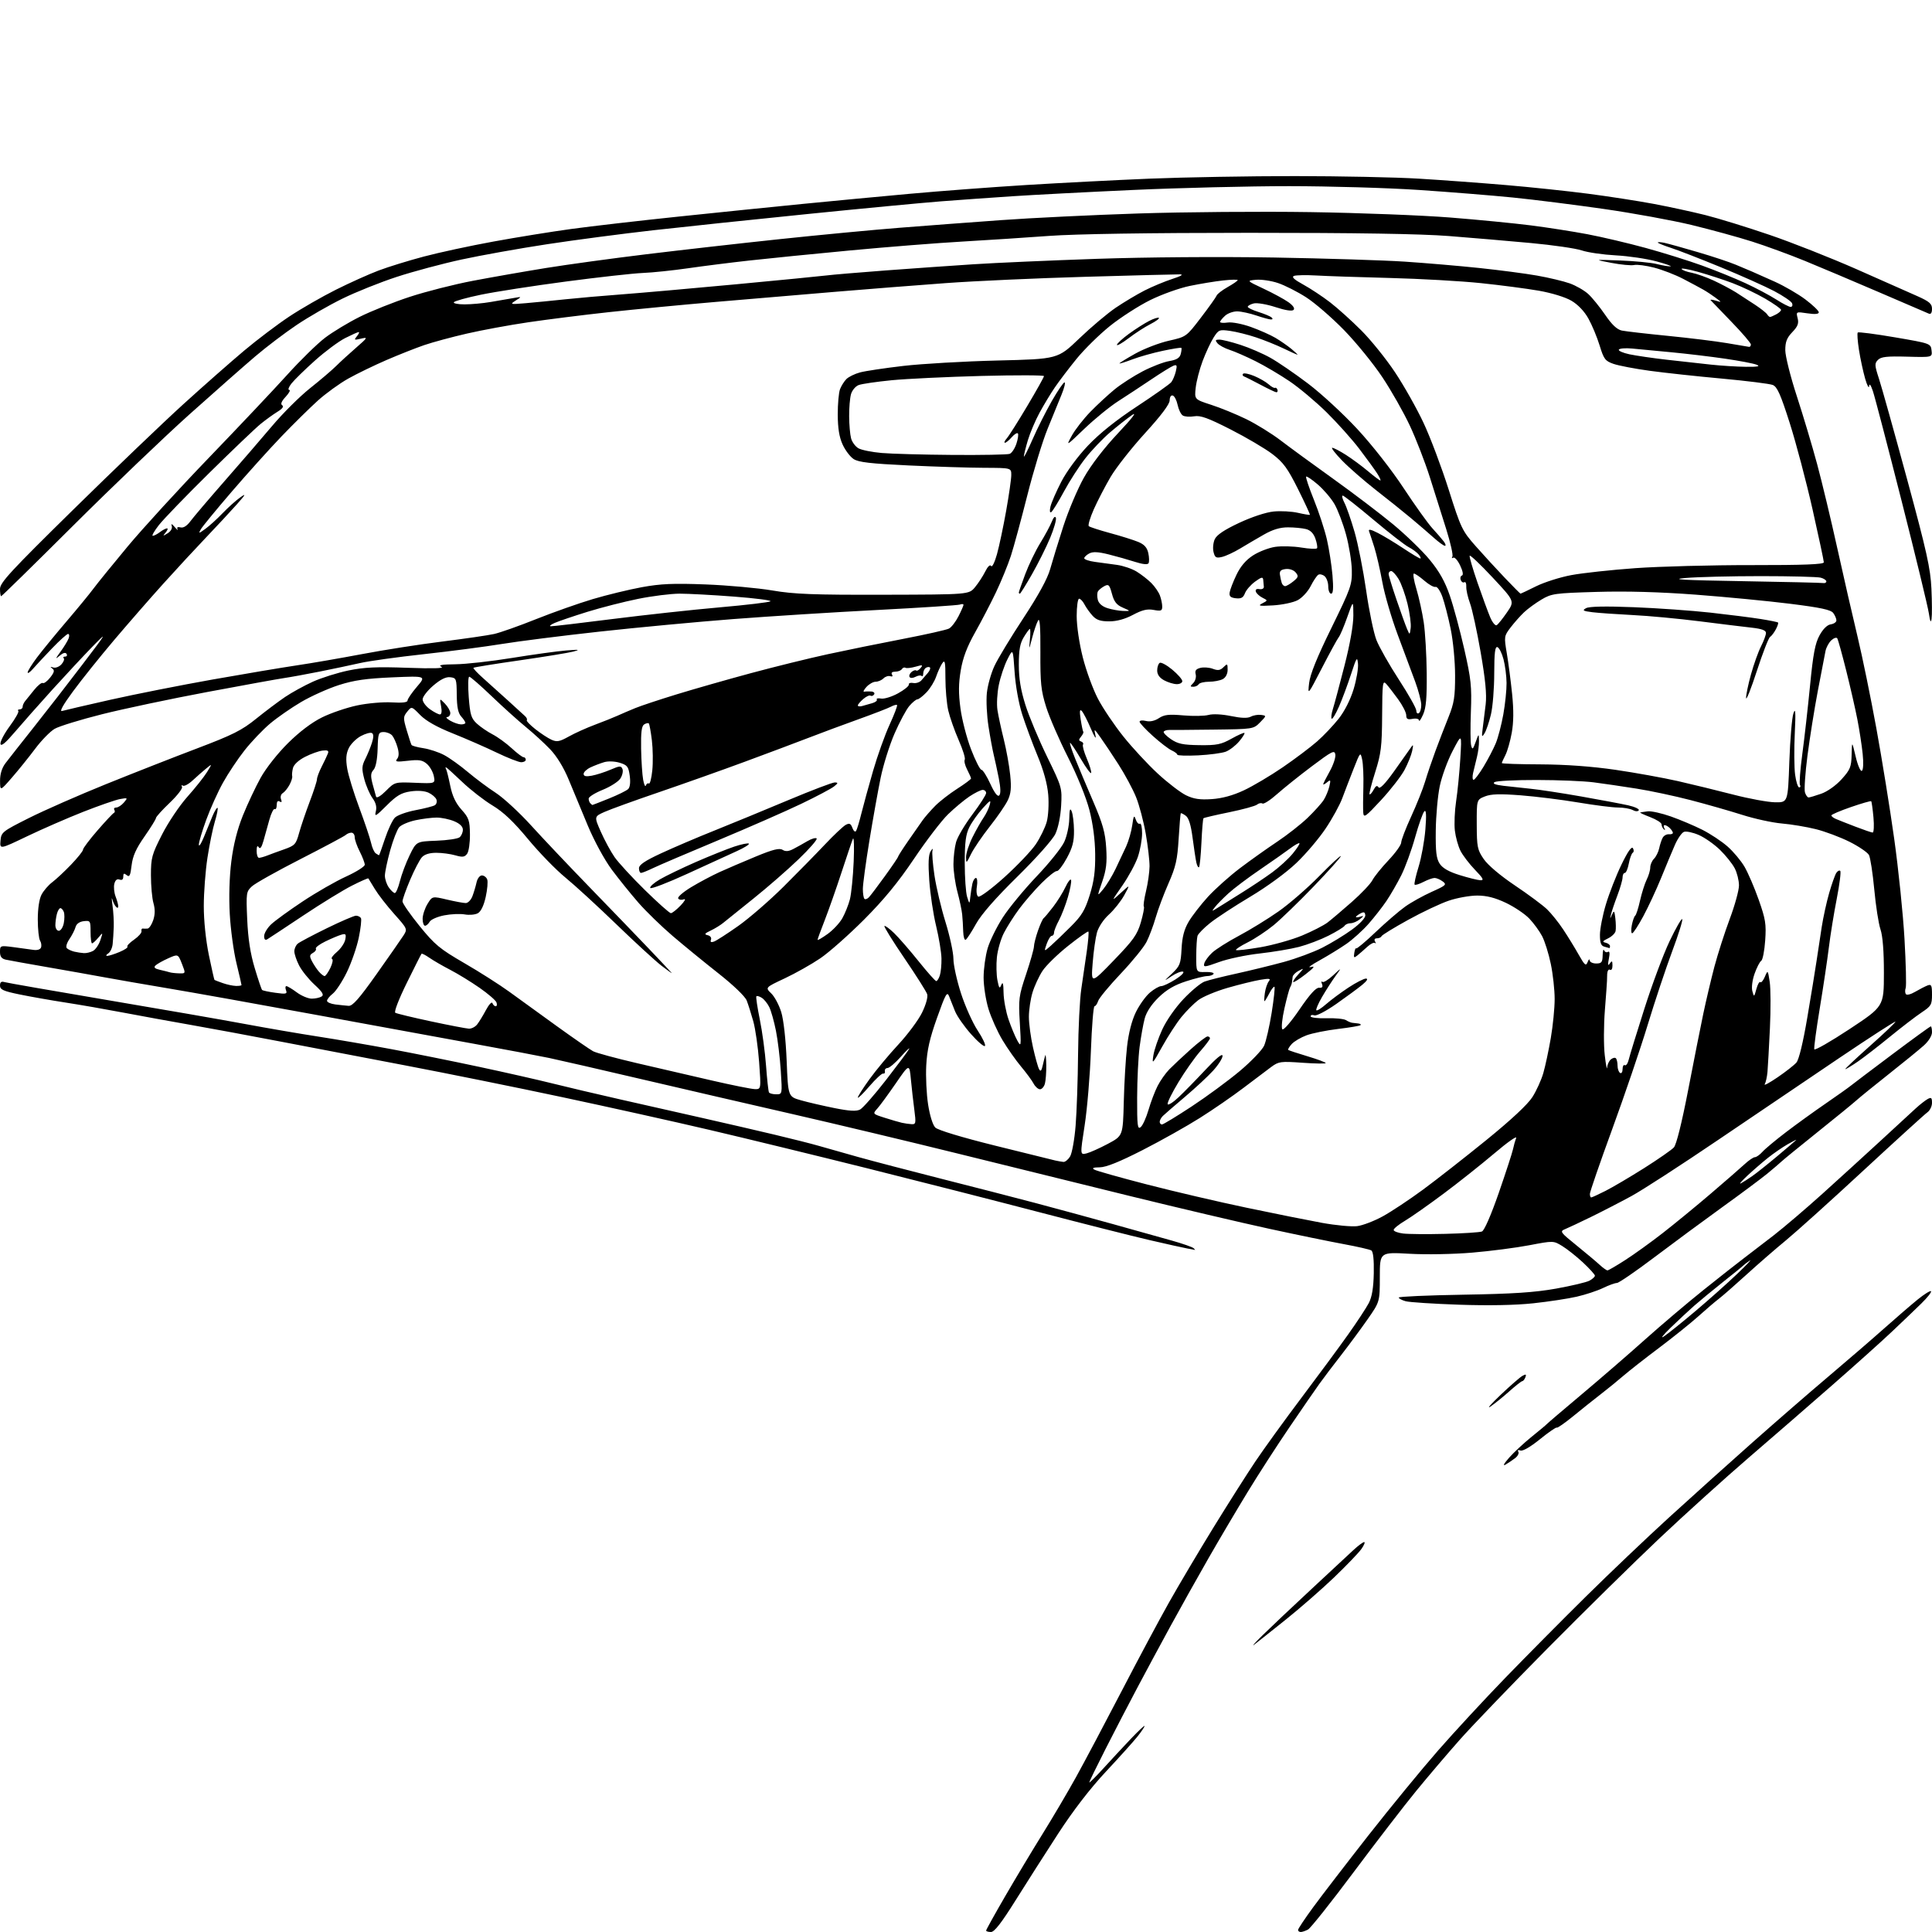 <?xml version="1.0" encoding="UTF-8" standalone="no"?>
<svg 
  version="1.1" 
  xmlns="http://www.w3.org/2000/svg" 
  xmlns:xlink="http://www.w3.org/1999/xlink" 
  xmlns:svg="http://www.w3.org/2000/svg"
  xmlns:rdf="http://www.w3.org/1999/02/22-rdf-syntax-ns#"
  xmlns:cc="http://creativecommons.org/ns#"
  xmlns:dc="http://purl.org/dc/elements/1.1/"
  viewBox="0 0 768 768"
  width="768"
  height="768"
>
<style>svg {background-color: white; }</style>"
<path stroke="none" fill="black" fill-rule="evenodd" d="M393.92,768.00C392.86,768.00 392.00,767.74 392.00,767.42C392.00,767.10 395.44,760.91 399.64,753.67C403.84,746.43 410.50,735.33 414.44,729.00C418.38,722.67 424.35,712.55 427.70,706.50C431.05,700.45 439.16,685.15 445.73,672.50C452.29,659.85 460.83,643.88 464.70,637.00C468.57,630.12 476.51,616.74 482.34,607.25C488.17,597.77 495.71,585.89 499.09,580.87C502.46,575.85 510.69,564.48 517.36,555.62C524.04,546.76 532.38,535.45 535.89,530.50C539.41,525.55 543.10,519.92 544.11,518.00C545.38,515.55 545.98,512.00 546.10,506.14C546.21,500.74 545.86,497.53 545.12,497.07C544.48,496.68 539.59,495.56 534.23,494.57C528.88,493.59 515.50,490.84 504.50,488.45C493.50,486.06 468.75,480.24 449.50,475.52C430.25,470.79 399.20,463.13 380.50,458.50C361.80,453.87 332.55,446.89 315.50,442.98C298.45,439.08 271.17,432.77 254.88,428.96C238.59,425.14 222.13,421.37 218.30,420.56C214.47,419.76 201.25,417.26 188.92,415.01C176.59,412.76 148.05,407.53 125.50,403.39C102.95,399.24 76.62,394.53 67.00,392.92C57.38,391.30 45.90,389.31 41.50,388.49C37.10,387.67 26.98,385.88 19.00,384.49C11.02,383.11 3.49,381.75 2.25,381.47C0.63,381.10 0.00,380.24 0.00,378.39C0.00,375.86 0.10,375.83 5.25,376.49C8.14,376.86 11.69,377.35 13.14,377.57C14.75,377.83 15.99,377.47 16.30,376.66C16.58,375.92 16.41,374.68 15.92,373.91C15.43,373.13 15.03,369.35 15.02,365.50C15.02,361.23 15.59,357.39 16.50,355.65C17.32,354.08 19.23,351.86 20.74,350.72C22.26,349.58 25.64,346.43 28.25,343.71C30.86,340.99 33.00,338.31 33.00,337.75C33.00,337.18 35.59,333.75 38.75,330.11C41.91,326.47 44.84,323.35 45.26,323.16C45.67,322.98 45.76,322.42 45.45,321.91C45.14,321.41 45.48,321.00 46.22,321.00C46.95,321.00 48.31,320.11 49.24,319.03C50.87,317.12 50.83,317.08 47.71,317.64C45.95,317.96 39.36,320.25 33.07,322.72C26.79,325.20 16.75,329.57 10.77,332.44C-0.10,337.65 -0.10,337.65 0.20,334.17C0.49,330.83 0.90,330.50 11.50,325.18C17.55,322.14 31.27,316.11 42.00,311.77C52.73,307.43 69.06,301.02 78.30,297.52C92.51,292.13 96.13,290.32 101.80,285.73C105.48,282.76 110.67,278.86 113.31,277.07C115.96,275.28 120.93,272.55 124.36,270.99C127.79,269.44 134.16,267.43 138.52,266.53C144.75,265.24 149.76,265.01 161.97,265.46C172.00,265.82 176.79,265.69 175.50,265.08C174.04,264.39 175.52,264.12 181.00,264.06C185.12,264.02 195.25,262.89 203.50,261.55C211.75,260.21 221.43,258.87 225.00,258.58C230.20,258.15 230.80,258.24 228.00,258.99C226.07,259.50 216.42,261.08 206.55,262.50C196.68,263.91 188.42,265.24 188.21,265.46C188.00,265.67 189.77,267.57 192.15,269.67C194.53,271.78 198.94,275.75 201.96,278.50C204.97,281.25 207.99,284.01 208.67,284.63C209.35,285.25 209.68,285.99 209.41,286.26C209.13,286.53 210.64,288.13 212.77,289.82C214.89,291.50 217.78,293.40 219.19,294.04C221.37,295.03 222.40,294.84 226.12,292.77C228.53,291.42 233.20,289.32 236.50,288.09C239.80,286.86 243.85,285.24 245.50,284.49C247.15,283.74 250.30,282.39 252.50,281.49C254.70,280.58 262.12,278.12 269.00,276.01C275.88,273.90 289.15,270.11 298.50,267.59C307.85,265.07 321.57,261.68 329.00,260.07C336.43,258.46 349.93,255.71 359.00,253.97C368.07,252.22 376.29,250.38 377.25,249.86C378.21,249.35 379.89,247.17 381.00,245.01C382.10,242.85 383.00,240.79 383.00,240.43C383.00,240.08 382.37,240.03 381.61,240.32C380.85,240.61 366.11,241.58 348.86,242.47C331.61,243.36 305.80,244.99 291.50,246.09C277.20,247.19 253.35,249.43 238.50,251.06C223.65,252.69 206.10,254.91 199.50,255.99C192.90,257.07 178.95,258.89 168.50,260.04C158.05,261.18 146.64,262.77 143.15,263.57C139.66,264.36 132.46,265.89 127.15,266.95C121.84,268.01 115.47,269.17 113.00,269.53C110.53,269.89 96.73,272.39 82.34,275.09C67.95,277.79 49.15,281.76 40.56,283.92C31.97,286.08 23.49,288.69 21.72,289.72C19.95,290.75 16.47,294.31 13.99,297.63C11.51,300.94 7.36,306.10 4.76,309.08C0.05,314.50 0.05,314.50 0.02,310.38C0.01,307.68 0.75,305.28 2.18,303.38C3.38,301.80 8.47,295.32 13.49,289.00C18.52,282.68 27.25,271.43 32.89,264.00C42.64,251.17 42.83,250.82 36.80,257.00C33.31,260.57 26.18,268.23 20.94,274.00C15.71,279.77 8.97,287.39 5.96,290.92C2.20,295.35 0.40,296.84 0.19,295.72C0.01,294.82 1.68,291.65 3.88,288.66C6.09,285.67 7.62,282.95 7.28,282.61C6.94,282.28 7.19,282.00 7.83,282.00C8.47,282.00 9.00,281.53 9.00,280.96C9.00,280.38 9.44,279.37 9.98,278.71C10.53,278.04 12.14,276.04 13.58,274.25C15.01,272.46 16.56,271.23 17.01,271.51C17.47,271.79 18.79,270.81 19.95,269.34C21.60,267.24 21.78,266.46 20.78,265.73C19.85,265.06 19.95,264.95 21.16,265.34C22.07,265.63 23.53,265.07 24.41,264.10C25.29,263.13 25.70,262.04 25.34,261.67C24.97,261.30 25.22,261.00 25.89,261.00C26.57,261.00 26.82,260.52 26.46,259.93C26.03,259.24 25.06,259.50 23.68,260.68C21.90,262.20 21.97,261.92 24.10,259.00C25.50,257.07 26.94,254.71 27.29,253.75C27.65,252.79 27.54,252.00 27.06,252.00C26.58,252.00 23.70,254.59 20.67,257.75C17.63,260.91 14.22,264.58 13.08,265.90C11.93,267.22 11.00,267.85 11.00,267.30C11.00,266.74 12.66,264.09 14.68,261.39C16.70,258.70 22.00,252.22 26.46,247.00C30.92,241.78 35.77,235.87 37.23,233.88C38.70,231.89 44.76,224.43 50.70,217.29C56.64,210.15 71.21,194.23 83.09,181.90C94.96,169.58 108.94,154.78 114.16,149.00C119.38,143.22 126.15,136.60 129.19,134.29C132.23,131.97 138.45,128.21 143.00,125.94C147.55,123.67 156.50,120.09 162.89,118.00C169.28,115.90 180.57,113.03 188.00,111.62C195.43,110.21 208.47,107.92 217.00,106.54C225.53,105.16 243.53,102.69 257.00,101.06C270.48,99.42 294.32,96.72 310.00,95.06C325.68,93.40 347.05,91.37 357.50,90.55C367.95,89.72 386.18,88.35 398.00,87.50C409.82,86.64 434.35,85.45 452.50,84.86C470.65,84.26 501.48,84.02 521.00,84.32C540.52,84.62 565.50,85.59 576.50,86.47C587.50,87.34 601.90,88.75 608.50,89.59C615.10,90.43 625.23,92.01 631.00,93.10C636.77,94.19 647.21,96.65 654.18,98.56C661.16,100.47 671.23,103.62 676.56,105.55C681.89,107.48 689.66,110.63 693.84,112.56C698.02,114.49 703.51,117.41 706.06,119.04C708.60,120.67 711.18,122.00 711.81,122.00C712.43,122.00 712.69,121.36 712.39,120.58C712.10,119.81 708.85,117.60 705.18,115.67C701.50,113.75 691.98,109.49 684.00,106.21C676.02,102.93 667.14,99.47 664.25,98.54C661.36,97.60 659.00,96.64 659.00,96.40C659.00,96.16 660.24,96.23 661.75,96.56C663.26,96.89 669.23,98.55 675.00,100.25C680.77,101.94 687.52,104.19 690.00,105.23C692.48,106.28 695.40,107.51 696.50,107.97C697.60,108.44 701.64,110.23 705.49,111.97C709.33,113.70 714.84,116.90 717.74,119.09C720.63,121.28 723.00,123.55 723.00,124.15C723.00,124.86 721.47,125.00 718.46,124.55C713.95,123.87 713.93,123.88 714.59,126.50C715.11,128.55 714.64,129.77 712.46,132.04C710.29,134.31 709.67,135.90 709.68,139.23C709.69,141.58 711.75,149.80 714.27,157.50C716.78,165.20 720.42,177.35 722.34,184.50C724.27,191.65 727.88,206.72 730.37,218.00C732.86,229.28 736.47,245.03 738.39,253.02C740.31,261.01 743.68,277.43 745.88,289.52C748.09,301.61 751.28,321.35 752.97,333.40C754.66,345.44 756.51,363.40 757.07,373.30C757.63,383.21 757.85,391.96 757.54,392.74C757.24,393.53 757.26,394.61 757.58,395.14C757.93,395.69 759.50,395.32 761.34,394.24C763.08,393.22 765.29,392.09 766.25,391.72C767.75,391.16 768.00,391.68 768.00,395.40C768.00,399.37 767.65,399.96 763.89,402.45C761.63,403.95 755.99,408.28 751.34,412.07C746.70,415.87 740.93,420.33 738.52,421.99C736.11,423.64 733.88,425.00 733.55,425.00C733.23,425.00 737.65,420.84 743.38,415.75C749.11,410.66 753.64,406.34 753.45,406.14C753.26,405.94 743.29,412.38 731.30,420.46C719.31,428.54 697.58,443.24 683.00,453.13C668.42,463.02 652.90,473.07 648.50,475.47C644.10,477.86 636.90,481.58 632.50,483.73C628.10,485.88 623.46,488.06 622.18,488.59C619.97,489.50 620.17,489.79 626.64,495.02C630.36,498.03 634.51,501.51 635.85,502.75C637.19,503.99 638.61,505.00 638.99,505.00C639.38,505.00 642.57,503.14 646.09,500.87C649.62,498.60 656.33,493.77 661.00,490.13C665.67,486.49 674.23,479.48 680.00,474.54C685.77,469.61 691.85,464.32 693.50,462.79C695.15,461.26 696.99,460.01 697.60,460.00C698.20,460.00 699.55,459.04 700.60,457.87C701.64,456.70 705.88,453.17 710.00,450.03C714.12,446.89 721.20,441.78 725.72,438.68C730.24,435.57 734.74,432.38 735.72,431.58C736.70,430.79 744.15,425.16 752.27,419.07C760.39,412.98 767.25,408.00 767.52,408.00C767.78,408.00 768.00,409.05 768.00,410.34C768.00,411.71 766.66,413.89 764.75,415.60C762.96,417.21 756.77,422.26 751.00,426.82C745.23,431.38 739.38,436.13 738.00,437.37C736.62,438.62 729.65,444.31 722.50,450.03C715.35,455.76 708.93,460.99 708.23,461.67C707.52,462.35 704.94,464.55 702.49,466.57C700.03,468.58 692.00,474.56 684.64,479.86C677.29,485.16 665.16,494.11 657.69,499.75C650.23,505.39 643.50,510.00 642.75,510.00C641.99,510.00 639.51,510.90 637.22,512.01C634.94,513.11 630.24,514.66 626.79,515.45C623.33,516.25 615.55,517.43 609.50,518.08C602.48,518.84 591.80,519.04 580.00,518.64C569.83,518.29 560.27,517.67 558.77,517.26C557.27,516.84 556.03,516.18 556.02,515.80C556.01,515.41 567.59,514.90 581.75,514.66C601.54,514.33 610.07,513.76 618.58,512.24C624.68,511.14 630.64,509.73 631.83,509.09C633.02,508.45 634.00,507.56 634.00,507.10C634.00,506.65 631.86,504.29 629.25,501.85C626.64,499.42 622.92,496.48 621.00,495.31C617.50,493.18 617.50,493.18 607.93,495.00C602.67,496.01 592.45,497.33 585.22,497.94C577.84,498.57 566.90,498.77 560.28,498.39C548.50,497.73 548.50,497.73 548.50,507.61C548.49,517.50 548.49,517.50 543.60,524.50C540.91,528.35 536.19,534.74 533.11,538.69C530.02,542.64 526.11,547.82 524.41,550.19C522.71,552.56 517.36,560.32 512.52,567.44C507.68,574.55 500.26,586.03 496.05,592.94C491.83,599.85 484.76,611.80 480.35,619.50C475.94,627.20 469.14,639.35 465.24,646.50C461.34,653.65 455.40,664.67 452.05,671.00C448.69,677.33 443.03,688.23 439.47,695.24C435.91,702.24 433.00,708.23 433.00,708.54C433.00,708.86 435.59,706.28 438.75,702.81C441.91,699.34 446.85,694.02 449.73,691.00C452.61,687.98 454.97,685.78 454.98,686.11C454.99,686.45 453.74,688.31 452.20,690.25C450.66,692.19 445.01,698.48 439.64,704.22C433.38,710.92 426.58,719.75 420.69,728.81C415.64,736.59 407.97,748.59 403.67,755.47C398.07,764.42 395.29,768.00 393.92,768.00zM517.07,768.00C516.48,768.00 516.00,767.63 516.00,767.18C516.00,766.72 518.71,762.66 522.02,758.14C525.33,753.62 535.19,740.80 543.94,729.63C552.70,718.47 565.14,703.30 571.60,695.92C578.05,688.54 590.09,675.52 598.35,667.00C606.61,658.48 621.04,643.91 630.43,634.64C639.82,625.36 654.72,611.19 663.54,603.14C672.37,595.09 687.20,581.75 696.51,573.50C705.82,565.25 719.52,553.35 726.97,547.06C734.41,540.76 744.33,532.21 749.00,528.05C753.67,523.89 759.65,518.74 762.28,516.60C764.90,514.47 767.30,512.97 767.61,513.28C767.92,513.59 766.18,515.79 763.75,518.17C761.32,520.55 755.99,525.65 751.91,529.50C747.83,533.35 737.29,542.80 728.49,550.50C719.70,558.21 704.68,571.24 695.13,579.46C685.58,587.68 669.60,602.12 659.63,611.54C649.66,620.96 629.74,640.55 615.36,655.08C600.98,669.61 585.23,686.00 580.35,691.50C575.47,697.00 567.62,706.23 562.90,712.00C558.18,717.77 546.99,732.30 538.05,744.27C529.11,756.25 520.97,766.48 519.96,767.02C518.95,767.56 517.65,768.00 517.07,768.00zM498.50,653.82C497.40,654.65 498.98,652.90 502.02,649.92C505.05,646.94 513.58,638.88 520.98,632.00C528.37,625.12 535.99,618.04 537.92,616.25C539.84,614.46 541.80,613.00 542.28,613.00C542.75,613.00 542.25,614.24 541.17,615.75C540.10,617.27 535.23,622.33 530.36,627.01C525.49,631.68 516.77,639.29 511.00,643.91C505.23,648.53 499.60,652.99 498.50,653.82zM598.50,582.19C597.26,582.90 597.78,581.88 599.87,579.49C601.73,577.38 605.78,573.61 608.87,571.12C611.97,568.63 614.73,566.32 615.00,565.99C615.27,565.67 621.58,560.30 629.00,554.06C636.42,547.83 647.67,538.09 654.00,532.42C660.33,526.76 670.74,517.93 677.14,512.81C683.54,507.69 690.74,502.02 693.14,500.22C695.54,498.41 700.88,494.32 705.00,491.12C709.12,487.93 717.90,480.44 724.50,474.49C731.10,468.54 741.45,459.10 747.50,453.53C753.55,447.95 759.85,442.14 761.50,440.63C763.15,439.11 765.29,437.44 766.25,436.90C767.71,436.09 768.00,436.34 768.00,438.41C768.00,439.77 767.16,441.47 766.14,442.19C765.12,442.91 753.76,453.25 740.89,465.16C728.03,477.08 714.12,489.60 710.00,493.00C705.88,496.39 698.76,502.57 694.19,506.74C689.62,510.90 684.67,515.23 683.19,516.35C681.71,517.48 678.07,520.59 675.11,523.26C672.14,525.93 665.16,531.53 659.61,535.71C654.05,539.88 647.62,544.92 645.32,546.90C643.03,548.88 638.98,552.18 636.32,554.22C633.67,556.27 628.75,560.19 625.39,562.94C622.03,565.69 619.08,567.74 618.84,567.50C618.59,567.26 615.58,569.34 612.15,572.12C608.37,575.17 605.30,576.95 604.40,576.60C603.50,576.25 603.16,576.44 603.55,577.08C603.91,577.66 603.37,578.79 602.35,579.58C601.33,580.38 599.60,581.55 598.50,582.19zM592.50,559.11C590.85,560.23 592.65,558.16 596.50,554.50C600.35,550.84 604.28,547.42 605.23,546.90C606.58,546.16 606.83,546.29 606.37,547.48C606.05,548.31 605.50,549.01 605.14,549.02C604.79,549.02 602.48,550.84 600.00,553.05C597.52,555.27 594.15,557.99 592.50,559.11zM661.50,531.20C663.15,530.09 668.77,525.57 674.00,521.15C679.23,516.74 686.65,510.12 690.50,506.45C694.35,502.78 696.60,500.39 695.50,501.14C694.40,501.89 693.27,502.75 693.00,503.05C692.73,503.36 689.13,506.28 685.00,509.55C680.88,512.82 675.72,517.08 673.53,519.00C671.34,520.92 667.06,524.91 664.03,527.86C660.99,530.81 659.85,532.32 661.50,531.20zM474.95,496.86C474.70,496.79 473.38,496.53 472.00,496.30C470.62,496.06 463.85,494.55 456.94,492.95C450.03,491.35 430.46,486.39 413.44,481.95C396.42,477.50 365.62,469.64 345.00,464.48C324.38,459.33 296.02,452.42 282.00,449.14C267.98,445.85 241.65,440.00 223.50,436.14C205.35,432.27 177.22,426.59 161.00,423.50C144.78,420.41 122.28,416.11 111.00,413.94C99.72,411.77 83.99,408.85 76.03,407.45C68.08,406.06 55.93,403.84 49.03,402.53C42.14,401.22 31.78,399.41 26.00,398.52C20.22,397.63 12.01,396.18 7.75,395.30C1.32,393.98 0.00,393.38 0.00,391.79C0.00,390.42 0.51,390.02 1.75,390.39C2.71,390.68 21.05,393.88 42.50,397.51C63.95,401.13 88.69,405.43 97.47,407.07C106.26,408.71 119.31,410.95 126.47,412.05C133.64,413.16 146.70,415.40 155.50,417.04C164.30,418.68 180.05,421.85 190.50,424.09C200.95,426.32 214.00,429.28 219.50,430.66C225.00,432.04 237.15,434.90 246.50,437.02C255.85,439.13 270.70,442.49 279.50,444.48C288.30,446.47 301.12,449.43 308.00,451.07C314.88,452.70 322.75,454.70 325.50,455.50C328.25,456.30 335.23,458.28 341.00,459.89C346.77,461.50 361.62,465.39 374.00,468.53C386.38,471.66 403.25,476.01 411.50,478.19C419.75,480.38 433.70,484.17 442.50,486.62C451.30,489.07 461.88,492.03 466.00,493.20C470.12,494.37 473.93,495.70 474.45,496.16C474.97,496.62 475.20,496.94 474.95,496.86zM574.50,490.48C581.65,490.31 588.21,489.88 589.09,489.54C590.04,489.16 592.69,483.09 595.78,474.21C598.58,466.12 601.13,458.30 601.44,456.84C601.74,455.38 602.31,453.36 602.69,452.36C603.08,451.35 599.21,454.08 594.09,458.43C588.96,462.77 579.91,469.97 573.96,474.41C568.01,478.86 561.08,483.73 558.57,485.23C556.06,486.72 554.00,488.38 554.00,488.92C554.00,489.45 555.69,490.09 557.75,490.34C559.81,490.60 567.35,490.66 574.50,490.48zM539.50,487.41C541.70,487.13 546.29,485.37 549.69,483.50C553.10,481.63 560.30,476.85 565.69,472.88C571.09,468.90 582.42,460.03 590.88,453.16C600.75,445.14 607.30,439.02 609.17,436.08C610.77,433.56 612.73,429.25 613.51,426.50C614.30,423.75 615.63,417.50 616.47,412.62C617.31,407.73 618.00,400.76 618.00,397.12C618.00,393.48 617.31,387.19 616.46,383.14C615.62,379.09 614.07,374.14 613.02,372.14C611.97,370.14 609.67,366.98 607.90,365.13C606.13,363.28 601.94,360.47 598.59,358.88C594.27,356.84 590.96,356.00 587.22,356.00C584.31,356.00 579.24,356.91 575.95,358.02C572.65,359.13 565.35,362.57 559.73,365.68C554.10,368.78 549.35,371.70 549.17,372.16C548.98,372.62 548.17,373.00 547.36,373.00C546.46,373.00 546.16,373.49 546.60,374.25C547.00,374.94 547.00,375.21 546.60,374.86C546.20,374.50 544.82,375.18 543.53,376.36C542.25,377.54 540.47,379.08 539.60,379.79C538.21,380.91 538.05,380.77 538.35,378.79C538.54,377.53 538.88,376.72 539.10,377.00C539.32,377.27 542.81,374.35 546.85,370.50C550.90,366.65 556.17,362.11 558.56,360.41C560.95,358.70 565.71,356.06 569.13,354.52C574.85,351.96 575.20,351.62 573.48,350.37C572.46,349.61 571.01,349.00 570.26,349.00C569.51,349.00 567.53,349.71 565.86,350.57C564.18,351.44 562.60,351.93 562.34,351.67C562.07,351.41 562.78,348.21 563.91,344.56C565.04,340.91 566.25,334.22 566.61,329.71C567.06,323.97 566.94,321.80 566.20,322.50C565.62,323.05 563.96,327.72 562.52,332.88C561.08,338.04 558.59,344.85 556.99,348.02C555.39,351.18 552.76,355.74 551.14,358.14C549.52,360.54 546.30,364.65 543.99,367.28C541.68,369.90 537.69,373.50 535.14,375.26C532.59,377.02 527.80,379.96 524.50,381.79C521.20,383.61 519.62,384.81 521.00,384.43C522.93,383.91 522.47,384.56 519.00,387.27C516.52,389.20 514.31,390.60 514.08,390.38C513.85,390.17 514.75,388.81 516.08,387.36C518.45,384.78 518.46,384.75 516.25,385.90C515.01,386.54 513.93,387.62 513.85,388.29C513.76,388.95 513.64,389.95 513.57,390.50C513.50,391.05 513.18,391.95 512.84,392.50C512.51,393.05 511.49,396.83 510.57,400.90C509.64,405.02 509.29,408.69 509.76,409.16C510.24,409.64 513.26,406.14 516.58,401.26C520.62,395.32 523.12,392.55 524.34,392.65C525.61,392.76 525.96,392.33 525.52,391.18C525.17,390.29 525.23,389.89 525.63,390.30C526.04,390.70 527.95,389.56 529.88,387.77C533.40,384.50 533.40,384.50 530.87,388.00C529.47,389.93 527.08,393.66 525.54,396.30C524.01,398.93 522.99,401.32 523.27,401.61C523.56,401.89 525.32,400.78 527.18,399.14C529.05,397.50 533.03,394.55 536.02,392.58C539.01,390.61 542.14,389.00 542.98,389.00C543.95,389.01 543.41,389.91 541.50,391.49C539.85,392.85 535.22,396.26 531.21,399.07C527.10,401.95 523.28,403.94 522.46,403.62C521.66,403.31 521.00,403.49 521.00,404.01C521.00,404.53 523.81,404.87 527.26,404.76C530.70,404.66 534.18,405.00 535.01,405.51C535.83,406.03 536.95,406.50 537.50,406.57C538.05,406.64 539.14,406.76 539.92,406.85C540.70,406.93 541.10,407.23 540.83,407.51C540.55,407.79 536.53,408.47 531.91,409.02C527.28,409.58 521.64,410.71 519.37,411.55C517.10,412.39 514.44,413.96 513.46,415.04C512.48,416.13 511.86,417.17 512.09,417.36C512.32,417.56 515.76,418.69 519.75,419.89C523.74,421.08 527.00,422.30 527.00,422.59C527.00,422.88 522.84,422.82 517.75,422.46C509.07,421.84 508.30,421.95 505.31,424.15C503.56,425.44 498.61,429.17 494.33,432.43C490.04,435.69 482.25,441.07 477.01,444.37C471.78,447.68 461.50,453.45 454.17,457.19C445.02,461.86 439.68,464.01 437.17,464.03C434.56,464.05 433.94,464.32 435.01,464.94C435.84,465.43 445.29,468.09 456.01,470.86C466.73,473.63 484.50,477.78 495.50,480.08C506.50,482.39 520.00,485.09 525.50,486.10C531.00,487.10 537.30,487.69 539.50,487.41zM632.53,476.00C632.83,476.00 635.39,474.82 638.22,473.39C641.06,471.95 647.98,467.87 653.59,464.33C659.20,460.78 664.52,457.08 665.40,456.11C666.39,455.01 668.55,446.34 671.05,433.42C673.27,421.91 675.98,408.23 677.08,403.00C678.18,397.77 680.16,389.37 681.49,384.32C682.83,379.27 685.57,370.72 687.59,365.32C689.62,359.92 691.27,353.91 691.27,351.96C691.27,350.02 690.51,346.96 689.58,345.16C688.65,343.37 686.01,340.06 683.70,337.81C681.39,335.57 677.59,332.90 675.24,331.90C672.90,330.89 670.27,330.34 669.40,330.68C668.52,331.01 666.90,333.36 665.79,335.89C664.68,338.43 662.22,344.32 660.32,349.00C658.41,353.68 655.22,360.54 653.22,364.25C651.22,367.96 649.24,371.00 648.81,371.00C648.39,371.00 648.33,369.54 648.68,367.75C649.03,365.96 649.63,364.27 650.01,364.00C650.40,363.73 651.27,361.02 651.94,358.00C652.62,354.98 653.81,351.23 654.58,349.67C655.36,348.11 656.00,345.94 656.00,344.85C656.00,343.75 656.67,342.18 657.50,341.36C658.32,340.53 659.25,338.65 659.56,337.18C659.87,335.71 660.49,333.82 660.95,333.00C661.40,332.18 662.50,331.56 663.39,331.64C664.27,331.72 665.00,331.47 665.00,331.09C665.00,330.71 664.46,329.86 663.80,329.20C663.14,328.54 662.21,328.00 661.74,328.00C661.27,328.00 661.21,328.56 661.60,329.25C662.02,329.98 661.94,330.15 661.41,329.67C660.91,329.21 660.50,328.32 660.50,327.70C660.50,327.07 658.48,325.78 656.00,324.83C653.52,323.88 651.73,323.05 652.00,322.97C652.27,322.90 653.62,322.69 655.00,322.52C656.38,322.34 660.52,323.26 664.20,324.56C667.89,325.86 673.51,328.24 676.70,329.85C679.89,331.46 684.39,334.44 686.70,336.47C689.01,338.49 692.05,342.12 693.46,344.52C694.86,346.92 697.41,352.83 699.11,357.66C701.83,365.37 702.15,367.33 701.69,373.85C701.41,377.94 700.70,381.57 700.12,381.93C699.53,382.29 698.35,384.59 697.48,387.04C696.57,389.63 696.19,392.55 696.59,394.00C697.25,396.44 697.29,396.42 698.19,393.14C698.70,391.29 699.40,390.07 699.75,390.41C700.10,390.76 700.91,389.80 701.56,388.27C702.72,385.52 702.74,385.53 703.48,390.26C703.89,392.88 703.93,401.21 703.57,408.76C703.21,416.32 702.77,424.13 702.60,426.12C702.42,428.11 701.93,430.30 701.50,431.00C701.07,431.70 703.37,430.46 706.61,428.25C709.85,426.05 713.22,423.40 714.11,422.37C715.10,421.22 716.76,414.38 718.43,404.50C719.93,395.70 721.58,385.57 722.11,382.00C722.64,378.43 723.56,372.35 724.16,368.50C724.76,364.65 726.09,358.57 727.12,355.00C728.15,351.43 729.42,347.84 729.94,347.03C730.46,346.22 731.18,345.85 731.53,346.20C731.89,346.55 731.25,351.55 730.13,357.31C729.00,363.07 727.59,371.77 727.00,376.64C726.40,381.51 724.78,392.38 723.39,400.80C722.00,409.21 721.02,416.55 721.20,417.11C721.39,417.66 727.69,414.05 735.21,409.09C748.87,400.06 748.87,400.06 748.88,386.78C748.89,378.15 748.41,372.07 747.52,369.43C746.76,367.19 745.65,360.05 745.05,353.57C744.44,347.08 743.49,340.92 742.94,339.88C742.38,338.84 738.90,336.47 735.21,334.62C731.52,332.78 725.49,330.51 721.81,329.60C718.13,328.68 712.05,327.67 708.31,327.35C704.56,327.03 697.45,325.48 692.50,323.90C687.55,322.33 678.33,319.69 672.00,318.05C665.67,316.40 656.00,314.35 650.50,313.48C645.00,312.60 637.35,311.49 633.50,310.99C629.65,310.49 619.52,310.07 611.00,310.06C602.48,310.04 594.88,310.42 594.12,310.90C593.18,311.50 594.30,311.96 597.62,312.37C600.30,312.69 605.20,313.22 608.50,313.55C611.80,313.87 620.80,315.25 628.50,316.60C636.20,317.96 644.64,319.55 647.25,320.13C649.86,320.72 651.74,321.60 651.44,322.10C651.11,322.63 650.10,322.59 649.01,322.00C647.97,321.45 645.36,321.00 643.19,321.00C641.02,321.00 633.91,320.10 627.38,319.00C620.84,317.90 610.55,316.62 604.50,316.15C596.16,315.51 592.71,315.62 590.25,316.60C587.00,317.90 587.00,317.90 587.03,327.70C587.06,336.72 587.29,337.82 589.81,341.50C591.46,343.91 596.41,348.09 602.23,352.00C607.55,355.57 613.28,359.83 614.97,361.46C616.66,363.08 619.55,366.68 621.39,369.46C623.23,372.23 626.00,376.73 627.53,379.46C629.94,383.73 630.43,384.14 631.09,382.46C631.51,381.38 631.89,381.06 631.93,381.75C631.97,382.44 633.12,383.00 634.50,383.00C636.64,383.00 637.01,382.53 637.08,379.75C637.12,377.96 637.39,377.07 637.66,377.76C637.94,378.45 638.63,378.73 639.19,378.38C639.86,377.97 639.98,378.93 639.55,381.12C639.05,383.62 639.15,384.11 639.92,383.00C640.78,381.77 640.97,381.91 640.98,383.81C640.99,385.10 640.56,385.84 640.00,385.50C639.45,385.16 638.95,385.92 638.88,387.19C638.82,388.46 638.78,389.73 638.80,390.01C638.82,390.28 638.44,395.46 637.97,401.51C637.49,407.55 637.46,415.65 637.92,419.50C638.37,423.35 638.80,425.54 638.87,424.37C638.94,423.20 639.60,421.74 640.34,421.13C641.08,420.52 641.98,420.31 642.34,420.68C642.70,421.04 643.00,422.36 643.00,423.61C643.00,424.86 643.45,426.16 644.00,426.50C644.55,426.84 645.00,426.16 645.00,425.00C645.00,423.84 645.40,423.13 645.89,423.43C646.38,423.74 647.08,422.75 647.44,421.24C647.79,419.73 650.59,410.62 653.66,401.00C656.72,391.38 661.23,379.29 663.68,374.15C666.13,369.01 668.39,365.06 668.71,365.37C669.02,365.69 667.22,371.47 664.70,378.22C662.18,384.98 657.79,398.15 654.95,407.50C652.11,416.85 645.78,435.45 640.89,448.83C636.00,462.21 632.00,473.80 632.00,474.58C632.00,475.36 632.24,476.00 632.53,476.00zM692.00,470.41C692.83,469.98 694.84,468.70 696.48,467.56C698.11,466.43 702.61,462.85 706.48,459.61C710.34,456.37 713.73,453.47 714.00,453.18C714.27,452.88 712.77,453.63 710.66,454.84C708.55,456.05 705.00,458.49 702.78,460.27C700.55,462.05 696.88,465.23 694.62,467.34C692.35,469.46 691.17,470.83 692.00,470.41zM422.73,461.88C423.40,461.95 424.59,460.99 425.36,459.75C426.13,458.51 427.13,453.00 427.57,447.50C428.02,442.00 428.46,429.18 428.55,419.00C428.64,408.82 429.22,397.12 429.85,393.00C430.47,388.88 431.45,382.18 432.02,378.11C432.59,374.05 432.88,370.54 432.65,370.32C432.43,370.09 428.82,372.63 424.64,375.96C420.45,379.28 415.86,383.76 414.44,385.90C413.02,388.05 411.22,391.95 410.43,394.56C409.64,397.18 409.00,401.52 409.00,404.21C409.00,406.90 409.73,412.34 410.62,416.30C411.51,420.26 412.59,424.17 413.04,424.99C413.64,426.10 414.01,425.72 414.51,423.49C414.88,421.84 415.33,420.05 415.51,419.50C415.69,418.95 415.87,420.75 415.91,423.50C415.94,426.25 415.70,429.51 415.37,430.75C415.04,431.99 414.16,433.00 413.42,433.00C412.68,433.00 411.53,431.99 410.87,430.75C410.22,429.51 407.98,426.48 405.91,424.00C403.83,421.52 400.51,416.80 398.53,413.50C396.55,410.20 394.04,404.64 392.96,401.14C391.88,397.65 391.00,391.99 391.00,388.58C391.00,385.16 391.73,379.92 392.61,376.93C393.50,373.95 396.22,368.42 398.66,364.65C401.09,360.88 407.16,353.53 412.14,348.30C417.11,343.08 422.03,336.94 423.07,334.65C424.11,332.37 425.00,328.25 425.05,325.50C425.12,321.77 425.36,321.01 426.00,322.50C426.47,323.60 426.89,327.03 426.93,330.11C426.98,334.50 426.37,336.89 424.08,341.11C422.47,344.08 420.69,346.39 420.11,346.26C419.54,346.13 416.80,348.30 414.02,351.07C411.24,353.85 407.24,358.47 405.12,361.33C403.00,364.20 400.27,368.51 399.05,370.90C397.83,373.30 396.58,377.63 396.28,380.53C395.99,383.43 396.08,387.54 396.49,389.65C397.12,392.89 397.37,393.18 398.05,391.50C398.63,390.08 398.88,390.96 398.93,394.59C398.97,397.39 399.86,402.18 400.90,405.22C401.95,408.27 403.52,412.05 404.40,413.63C405.91,416.36 405.96,416.02 405.39,406.50C404.83,397.13 404.99,395.91 407.90,387.24C409.60,382.14 411.01,377.19 411.01,376.24C411.02,375.28 411.73,372.48 412.59,370.01C413.45,367.54 414.47,365.29 414.85,365.01C415.24,364.73 416.94,362.70 418.63,360.50C420.33,358.30 422.54,354.74 423.55,352.58C424.56,350.43 425.56,349.18 425.77,349.81C425.98,350.44 425.42,353.50 424.51,356.60C423.61,359.70 422.00,363.87 420.94,365.86C419.87,367.84 419.00,370.04 419.00,370.74C419.00,371.43 418.59,372.00 418.10,372.00C417.60,372.00 416.70,373.43 416.08,375.19C414.97,378.37 414.97,378.37 417.72,375.94C419.23,374.60 422.82,371.16 425.69,368.29C430.01,363.99 431.31,361.81 433.19,355.79C434.90,350.29 435.43,346.28 435.35,339.47C435.29,333.73 434.45,327.35 433.05,321.97C431.78,317.05 428.21,308.26 424.53,300.99C421.05,294.11 417.14,285.11 415.85,280.99C413.82,274.52 413.51,271.55 413.57,259.19C413.62,249.00 413.35,245.40 412.63,246.69C412.07,247.69 411.02,250.75 410.31,253.50C409.00,258.50 409.00,258.50 409.41,254.25C409.63,251.91 409.62,250.00 409.39,250.00C409.16,250.00 408.08,251.46 406.99,253.25C405.47,255.74 405.01,258.29 405.00,264.20C405.00,269.72 405.74,274.24 407.61,280.20C409.05,284.76 412.93,294.02 416.22,300.77C422.13,312.88 422.21,313.15 421.82,320.27C421.58,324.54 420.64,329.14 419.52,331.50C418.43,333.79 411.97,341.05 404.40,348.50C395.72,357.03 390.08,363.48 387.99,367.25C386.24,370.41 384.40,373.25 383.90,373.56C383.41,373.87 382.95,372.40 382.89,370.31C382.83,368.21 382.65,365.15 382.48,363.50C382.32,361.85 381.47,357.82 380.59,354.54C379.72,351.26 379.00,346.31 379.01,343.54C379.01,340.77 379.48,336.81 380.05,334.76C380.62,332.70 383.55,327.75 386.55,323.76C389.55,319.77 392.00,315.95 392.00,315.25C392.00,314.56 391.39,314.00 390.64,314.00C389.89,314.00 387.53,315.17 385.39,316.59C383.25,318.02 379.40,321.23 376.83,323.73C374.26,326.23 368.18,334.17 363.33,341.39C357.04,350.74 351.33,357.68 343.44,365.59C337.35,371.68 329.54,378.60 326.07,380.95C322.61,383.30 316.26,386.88 311.97,388.90C304.17,392.56 304.17,392.56 306.57,394.88C307.90,396.15 309.69,399.51 310.56,402.34C311.50,405.42 312.37,413.24 312.71,421.72C313.29,435.94 313.29,435.94 318.40,437.39C321.20,438.19 327.19,439.57 331.71,440.48C337.77,441.69 340.44,441.83 341.92,441.04C343.02,440.45 347.68,435.14 352.26,429.24C356.84,423.33 360.95,417.82 361.38,417.00C361.81,416.18 360.36,417.52 358.16,420.00C355.96,422.48 353.56,424.52 352.83,424.55C352.10,424.57 351.61,425.13 351.75,425.80C351.89,426.46 351.59,426.89 351.08,426.75C350.57,426.61 348.10,428.90 345.58,431.83C343.06,434.76 341.00,436.77 341.00,436.28C341.00,435.80 343.10,432.50 345.67,428.95C348.23,425.40 353.39,419.22 357.12,415.20C360.85,411.19 365.09,405.48 366.54,402.51C368.08,399.35 368.92,396.33 368.57,395.21C368.23,394.15 364.16,387.73 359.53,380.93C354.89,374.13 351.31,368.36 351.57,368.10C351.82,367.85 353.56,369.12 355.43,370.93C357.30,372.74 361.67,377.77 365.15,382.11C368.63,386.45 371.79,390.00 372.17,390.00C372.55,390.00 373.20,388.99 373.60,387.75C374.00,386.51 374.30,383.48 374.25,381.00C374.20,378.52 373.24,372.71 372.12,368.08C370.99,363.45 369.77,355.31 369.40,349.98C368.93,343.11 369.08,339.75 369.94,338.40C370.67,337.26 370.96,337.12 370.68,338.05C370.42,338.91 370.78,343.41 371.47,348.05C372.17,352.70 374.14,361.05 375.87,366.61C377.59,372.17 379.00,378.72 379.00,381.15C379.00,383.59 380.36,389.78 382.02,394.90C383.68,400.03 386.67,406.67 388.65,409.66C390.63,412.64 391.92,415.40 391.52,415.79C391.12,416.18 388.61,414.03 385.95,411.02C383.28,408.01 380.45,403.96 379.66,402.02C378.87,400.08 377.81,397.42 377.30,396.09C376.49,393.98 375.90,395.02 372.50,404.57C369.58,412.75 368.51,417.47 368.20,423.50C367.96,427.92 368.29,434.90 368.93,439.02C369.61,443.43 370.78,447.20 371.79,448.21C372.82,449.24 382.20,452.08 395.50,455.39C407.60,458.40 418.40,461.07 419.50,461.32C420.60,461.56 422.05,461.82 422.73,461.88zM431.92,458.49C433.34,458.13 437.17,456.41 440.44,454.67C446.38,451.50 446.38,451.50 446.72,438.00C446.90,430.57 447.49,420.69 448.02,416.03C448.64,410.58 449.90,405.69 451.54,402.32C452.95,399.45 455.46,395.95 457.13,394.55C458.79,393.15 460.80,392.00 461.60,392.00C462.39,392.00 464.94,390.80 467.27,389.33C469.59,387.86 470.94,386.48 470.26,386.25C469.58,386.03 467.56,386.82 465.76,388.02C462.50,390.19 462.50,390.19 465.92,386.96C469.04,384.01 469.38,383.13 469.69,377.17C469.93,372.47 470.72,369.45 472.50,366.41C473.86,364.09 477.32,359.63 480.18,356.49C483.05,353.36 488.79,348.23 492.94,345.09C497.10,341.95 503.74,337.23 507.69,334.60C511.65,331.96 517.09,327.70 519.78,325.12C522.47,322.53 525.37,319.31 526.22,317.96C527.07,316.61 528.07,314.18 528.44,312.58C529.04,310.00 528.94,309.81 527.56,310.95C526.70,311.66 526.00,312.02 526.00,311.75C526.00,311.48 527.16,309.18 528.57,306.65C529.99,304.12 531.00,301.10 530.82,299.94C530.53,298.06 529.53,298.56 521.50,304.59C516.55,308.31 510.32,313.30 507.65,315.67C504.98,318.05 502.37,319.73 501.85,319.41C501.34,319.09 500.36,319.29 499.68,319.85C499.01,320.41 494.03,321.77 488.62,322.88C483.21,323.98 478.61,325.06 478.40,325.27C478.19,325.48 477.82,329.82 477.59,334.91C477.35,340.01 476.92,344.42 476.63,344.71C476.34,345.00 475.86,344.17 475.57,342.87C475.28,341.57 474.61,337.14 474.07,333.02C473.41,327.93 472.55,325.14 471.37,324.28C470.42,323.59 469.53,323.14 469.38,323.28C469.24,323.43 468.86,327.99 468.53,333.43C468.03,341.73 467.39,344.57 464.51,351.12C462.62,355.40 460.33,361.52 459.41,364.71C458.50,367.89 456.86,372.25 455.78,374.39C454.70,376.53 450.07,382.23 445.50,387.05C440.93,391.88 436.89,396.76 436.53,397.91C436.16,399.06 435.51,400.00 435.08,400.00C434.65,400.00 434.01,407.99 433.65,417.75C433.29,427.51 432.18,440.82 431.17,447.32C429.34,459.13 429.34,459.13 431.92,458.49zM453.45,448.04C454.25,447.38 455.64,444.30 456.55,441.20C457.45,438.10 459.07,433.83 460.15,431.71C461.22,429.60 463.32,426.62 464.80,425.10C466.29,423.58 470.09,420.01 473.26,417.17C476.43,414.33 479.47,412.00 480.01,412.00C480.55,412.00 480.99,412.34 480.98,412.75C480.98,413.16 479.20,415.52 477.04,417.98C474.88,420.45 471.02,425.93 468.46,430.17C465.89,434.42 463.95,438.35 464.15,438.91C464.34,439.48 466.30,438.25 468.50,436.18C470.70,434.11 475.54,429.16 479.25,425.19C483.61,420.52 485.99,418.59 485.98,419.73C485.98,420.70 484.29,423.35 482.23,425.61C480.18,427.86 475.12,432.56 471.00,436.04C466.88,439.52 462.94,442.93 462.25,443.61C461.56,444.30 461.00,445.34 461.00,445.93C461.00,446.52 461.41,447.00 461.90,447.00C462.40,447.00 467.69,443.79 473.65,439.87C479.62,435.95 488.24,429.60 492.82,425.77C497.39,421.93 501.76,417.37 502.52,415.64C503.28,413.91 504.62,408.06 505.50,402.63C506.37,397.20 506.87,392.54 506.62,392.28C506.36,392.03 505.43,393.21 504.55,394.91C503.67,396.61 502.81,398.00 502.65,398.00C502.48,398.00 502.55,396.54 502.80,394.75C503.05,392.96 503.75,390.88 504.35,390.12C505.27,388.98 504.71,388.87 500.98,389.49C498.51,389.90 492.68,391.34 488.01,392.68C483.34,394.03 478.08,396.23 476.33,397.57C474.57,398.90 471.57,401.91 469.66,404.25C467.75,406.59 464.31,411.88 462.02,416.00C458.10,423.05 457.89,423.26 458.49,419.50C458.84,417.30 460.43,412.67 462.03,409.21C463.69,405.60 467.31,400.43 470.53,397.06C473.60,393.83 477.33,390.74 478.81,390.20C480.29,389.65 486.00,388.21 491.50,387.01C497.00,385.80 505.49,383.72 510.37,382.39C515.24,381.05 522.11,378.51 525.62,376.73C529.13,374.95 534.44,371.72 537.42,369.54C540.61,367.21 542.79,364.88 542.72,363.87C542.61,362.54 542.18,362.37 540.79,363.11C539.81,363.64 539.00,364.27 539.00,364.50C539.00,364.74 539.79,364.69 540.75,364.39C542.24,363.92 542.22,364.07 540.56,365.42C539.49,366.29 537.83,367.00 536.87,367.00C535.91,367.00 534.83,367.46 534.49,368.02C534.14,368.58 531.26,370.35 528.10,371.95C524.93,373.55 519.66,375.55 516.39,376.40C513.11,377.25 506.06,378.43 500.71,379.03C495.36,379.62 488.12,381.15 484.62,382.42C478.83,384.52 478.30,384.57 478.72,382.96C478.97,381.99 480.38,380.08 481.84,378.72C483.30,377.35 488.10,374.32 492.50,371.98C496.90,369.64 503.98,365.29 508.24,362.30C512.50,359.32 519.81,352.97 524.49,348.19C529.17,343.42 533.00,339.88 533.00,340.33C533.00,340.78 528.16,346.18 522.25,352.33C516.34,358.47 509.16,365.42 506.30,367.77C503.43,370.12 498.78,373.20 495.97,374.61C493.15,376.02 491.06,377.40 491.33,377.66C491.59,377.92 495.95,377.42 501.02,376.55C506.09,375.67 513.54,373.58 517.58,371.90C521.62,370.22 526.18,367.88 527.72,366.71C529.25,365.54 533.58,361.87 537.34,358.56C541.10,355.25 544.80,351.36 545.55,349.90C546.30,348.45 549.19,344.87 551.96,341.95C554.73,339.02 557.00,335.86 557.00,334.92C557.00,333.97 558.79,329.31 560.97,324.56C563.16,319.80 565.64,313.57 566.49,310.71C567.34,307.84 569.20,302.35 570.62,298.50C572.05,294.65 574.39,288.57 575.83,285.00C578.04,279.50 578.43,276.97 578.42,268.50C578.42,262.94 577.64,254.73 576.66,250.00C575.70,245.32 574.21,239.57 573.36,237.20C572.50,234.84 571.28,233.08 570.65,233.30C570.02,233.52 568.02,232.42 566.22,230.85C564.41,229.28 562.54,228.00 562.06,228.00C561.58,228.00 562.02,230.77 563.05,234.15C564.07,237.54 565.38,243.50 565.96,247.40C566.54,251.31 567.07,260.35 567.14,267.50C567.24,277.32 566.89,281.36 565.72,284.00C564.86,285.93 564.13,287.00 564.08,286.39C564.03,285.75 562.93,285.48 561.50,285.76C559.54,286.13 559.00,285.82 559.00,284.31C559.00,283.26 557.54,280.39 555.76,277.95C553.98,275.50 551.85,272.75 551.01,271.83C549.65,270.33 549.49,271.61 549.42,284.33C549.34,296.76 549.01,299.53 546.67,306.92C545.20,311.55 544.19,315.53 544.42,315.75C544.65,315.98 545.37,315.17 546.03,313.95C546.87,312.37 547.43,312.09 547.97,312.96C548.48,313.77 550.56,311.64 554.12,306.67C557.08,302.53 560.06,298.33 560.74,297.32C561.81,295.74 561.89,295.89 561.36,298.50C561.02,300.15 559.65,303.55 558.32,306.05C556.99,308.55 552.79,313.95 549.00,318.05C542.77,324.77 542.08,325.26 541.91,323.00C541.81,321.62 541.83,317.04 541.96,312.81C542.08,308.58 541.87,303.68 541.48,301.93C540.80,298.80 540.73,298.87 538.07,305.62C536.58,309.40 534.55,314.68 533.56,317.34C532.57,320.01 529.61,325.41 526.97,329.34C524.34,333.28 519.11,339.45 515.34,343.04C511.34,346.87 503.72,352.44 497.00,356.46C490.68,360.23 483.48,364.95 481.00,366.94C478.52,368.92 476.29,371.21 476.03,372.02C475.77,372.84 475.54,376.43 475.53,380.00C475.50,386.50 475.50,386.50 479.22,386.39C481.27,386.33 482.71,386.66 482.41,387.14C482.12,387.61 480.99,388.00 479.90,388.00C478.81,388.00 475.01,388.94 471.46,390.09C466.86,391.57 463.73,393.41 460.57,396.48C457.76,399.21 455.73,402.28 455.05,404.82C454.45,407.03 453.54,412.14 453.01,416.17C452.49,420.20 452.05,429.29 452.03,436.37C452.00,447.52 452.19,449.08 453.45,448.04zM362.37,446.88C364.06,446.99 364.16,446.49 363.47,441.25C363.05,438.09 362.43,432.64 362.10,429.14C361.50,422.79 361.50,422.79 356.10,430.64C353.12,434.96 349.83,439.47 348.77,440.64C346.85,442.79 346.85,442.79 351.67,444.33C354.33,445.18 357.40,446.07 358.50,446.32C359.60,446.57 361.34,446.82 362.37,446.88zM308.55,435.00C310.98,435.00 310.98,435.00 310.38,425.75C310.06,420.66 309.19,413.46 308.45,409.75C307.71,406.03 306.52,401.80 305.80,400.34C305.09,398.88 303.73,397.21 302.80,396.63C301.86,396.05 300.90,395.78 300.67,396.04C300.44,396.29 301.05,400.41 302.02,405.18C303.00,409.96 304.13,418.29 304.52,423.68C304.92,429.08 305.44,433.84 305.68,434.25C305.92,434.66 307.21,435.00 308.55,435.00zM300.03,432.94C302.55,433.00 302.55,433.00 301.77,422.25C301.33,416.34 300.29,409.02 299.45,406.00C298.60,402.98 297.42,399.24 296.82,397.71C296.18,396.08 291.50,391.59 285.61,386.95C280.05,382.57 271.85,375.87 267.39,372.06C262.93,368.25 256.80,362.29 253.77,358.82C250.74,355.34 245.98,349.44 243.20,345.71C240.32,341.83 236.23,334.33 233.67,328.21C231.21,322.32 227.79,314.09 226.07,309.92C224.13,305.19 221.36,300.66 218.73,297.89C216.40,295.45 212.03,291.44 209.01,288.98C206.00,286.51 199.89,281.01 195.44,276.75C191.00,272.49 186.99,269.00 186.53,269.00C186.08,269.00 185.99,272.65 186.33,277.11C186.87,284.13 187.31,285.56 189.54,287.63C190.97,288.95 193.79,290.88 195.82,291.93C197.84,292.98 201.24,295.44 203.38,297.42C205.51,299.39 207.64,301.00 208.13,301.00C208.61,301.00 209.00,301.45 209.00,302.00C209.00,302.55 208.19,303.00 207.20,303.00C206.21,303.00 201.82,301.28 197.45,299.18C193.08,297.07 185.22,293.64 180.00,291.55C173.66,289.02 169.36,286.59 167.06,284.25C163.63,280.74 163.63,280.74 161.88,282.90C160.25,284.91 160.24,285.44 161.67,290.28C162.52,293.15 163.38,295.79 163.59,296.13C163.80,296.48 165.93,297.06 168.32,297.42C170.71,297.78 174.43,299.01 176.58,300.16C178.74,301.31 182.97,304.35 186.00,306.91C189.03,309.46 194.00,313.18 197.06,315.16C200.12,317.15 206.42,322.95 211.06,328.06C215.70,333.18 226.30,344.37 234.61,352.93C242.92,361.49 253.49,372.47 258.11,377.31C262.72,382.16 266.73,386.41 267.00,386.76C267.27,387.10 265.48,385.84 263.02,383.94C260.56,382.05 252.46,374.62 245.02,367.43C237.58,360.23 228.45,351.86 224.72,348.81C220.99,345.76 214.32,338.90 209.89,333.55C204.13,326.60 200.11,322.79 195.75,320.17C192.40,318.15 186.95,313.91 183.65,310.75C180.34,307.59 177.47,305.00 177.26,305.00C177.05,305.00 177.08,305.34 177.33,305.75C177.58,306.16 178.32,309.13 178.98,312.35C179.82,316.46 181.16,319.28 183.46,321.85C186.38,325.10 186.74,326.16 186.81,331.64C186.85,335.01 186.35,338.50 185.69,339.39C184.72,340.72 183.86,340.83 181.01,340.01C179.09,339.45 175.67,339.00 173.41,339.00C170.76,339.00 168.74,339.62 167.71,340.77C166.83,341.74 164.73,345.77 163.05,349.71C161.37,353.66 160.00,357.53 160.00,358.32C160.00,359.11 163.06,363.52 166.80,368.13C172.84,375.56 174.84,377.21 184.55,382.84C190.57,386.32 198.65,391.47 202.50,394.27C206.35,397.07 214.90,403.26 221.50,408.02C228.10,412.78 234.53,417.22 235.78,417.89C237.03,418.56 244.91,420.69 253.28,422.64C261.65,424.58 275.02,427.68 283.00,429.52C290.98,431.36 298.64,432.90 300.03,432.94zM186.39,408.91C187.43,408.96 188.90,408.21 189.66,407.25C190.42,406.29 192.01,403.70 193.18,401.50C194.35,399.30 195.51,398.06 195.74,398.75C195.98,399.44 196.57,400.00 197.05,400.00C197.54,400.00 197.67,399.31 197.35,398.46C197.02,397.62 194.00,395.01 190.63,392.67C187.26,390.32 182.03,387.11 179.00,385.54C175.97,383.97 172.24,381.81 170.69,380.73C169.15,379.66 167.74,378.94 167.56,379.14C167.38,379.34 164.74,384.56 161.70,390.74C158.52,397.18 156.58,402.24 157.14,402.59C157.68,402.92 164.06,404.46 171.31,406.01C178.56,407.56 185.35,408.86 186.39,408.91zM138.57,399.84C140.15,399.96 142.76,397.01 149.67,387.25C154.64,380.24 159.45,373.33 160.37,371.90C162.02,369.32 161.99,369.24 156.71,363.32C153.78,360.04 150.32,355.58 149.02,353.42C147.72,351.27 146.55,349.36 146.43,349.18C146.30,349.01 143.37,350.30 139.91,352.05C136.44,353.80 127.74,359.14 120.56,363.93C113.37,368.72 106.94,372.97 106.25,373.38C105.42,373.87 105.00,373.44 105.00,372.10C105.00,370.99 106.24,368.91 107.75,367.47C109.26,366.03 114.91,361.93 120.30,358.35C125.69,354.77 133.45,350.31 137.55,348.45C141.65,346.58 145.00,344.46 145.00,343.74C145.00,343.01 144.10,340.66 143.00,338.50C141.90,336.34 141.00,333.77 141.00,332.79C141.00,331.80 140.42,331.00 139.70,331.00C138.99,331.00 137.97,331.40 137.45,331.90C136.93,332.39 128.85,336.70 119.50,341.48C110.15,346.25 101.44,351.14 100.15,352.33C97.88,354.42 97.81,354.93 98.27,365.50C98.61,373.15 99.51,379.02 101.24,384.77C102.60,389.32 103.93,393.26 104.19,393.52C104.45,393.78 106.84,394.29 109.50,394.65C113.74,395.24 114.26,395.11 113.70,393.66C113.35,392.75 113.41,392.00 113.84,392.00C114.26,392.00 116.14,393.12 118.00,394.50C119.86,395.88 122.54,396.99 123.94,396.98C125.35,396.98 127.11,396.59 127.85,396.12C128.87,395.47 128.19,394.33 124.99,391.38C122.68,389.25 119.94,385.83 118.90,383.79C117.85,381.75 117.00,379.22 117.00,378.16C117.00,377.11 117.62,375.73 118.37,375.11C119.13,374.48 124.33,371.72 129.94,368.98C135.54,366.24 140.75,364.00 141.50,364.00C142.26,364.00 143.14,364.43 143.47,364.94C143.79,365.46 143.40,368.99 142.61,372.79C141.82,376.58 139.69,382.72 137.89,386.43C136.08,390.14 133.56,393.98 132.30,394.98C131.03,395.97 130.00,397.26 130.00,397.83C130.00,398.40 131.46,399.05 133.25,399.28C135.04,399.50 137.43,399.75 138.57,399.84zM93.75,391.92C94.99,391.96 96.00,391.80 96.00,391.56C96.00,391.32 95.09,387.39 93.98,382.81C92.87,378.24 91.68,369.51 91.34,363.41C90.95,356.63 91.19,348.49 91.96,342.41C92.79,335.80 94.31,329.74 96.54,324.20C98.38,319.64 101.56,312.89 103.60,309.20C105.73,305.36 110.38,299.47 114.49,295.40C119.09,290.84 123.97,287.16 128.08,285.14C131.61,283.40 137.88,281.28 142.00,280.41C146.12,279.54 152.31,279.00 155.75,279.21C159.91,279.47 162.00,279.22 162.00,278.48C162.00,277.86 163.67,275.41 165.71,273.02C169.43,268.68 169.43,268.68 155.96,269.26C145.55,269.71 140.74,270.40 134.72,272.32C130.44,273.69 123.69,276.72 119.72,279.05C115.75,281.39 110.17,285.26 107.33,287.66C104.48,290.06 99.94,294.83 97.23,298.26C94.52,301.69 90.65,307.50 88.62,311.17C86.58,314.83 83.59,321.48 81.96,325.95C80.33,330.41 79.02,334.83 79.05,335.78C79.08,336.73 79.95,335.42 80.99,332.88C82.02,330.34 83.58,326.56 84.44,324.48C85.31,322.40 86.23,320.90 86.48,321.14C86.72,321.39 86.25,323.82 85.42,326.55C84.59,329.27 83.26,335.77 82.46,341.00C81.66,346.23 81.01,354.84 81.01,360.14C81.00,365.92 81.81,373.70 83.01,379.57C84.12,384.96 85.14,389.44 85.26,389.54C85.39,389.64 86.85,390.20 88.50,390.78C90.15,391.37 92.51,391.88 93.75,391.92zM442.77,381.74C450.57,373.66 452.08,371.54 453.52,366.60C454.43,363.44 454.97,360.63 454.70,360.36C454.43,360.10 454.82,357.32 455.57,354.19C456.32,351.06 456.94,346.65 456.96,344.38C456.98,342.12 456.31,336.29 455.46,331.44C454.61,326.58 452.88,320.02 451.60,316.86C450.32,313.70 447.16,307.83 444.58,303.81C442.00,299.79 438.75,294.93 437.36,293.00C434.85,289.50 434.85,289.50 435.49,292.50C435.84,294.15 435.00,292.85 433.62,289.60C432.23,286.36 430.61,283.21 430.00,282.60C429.20,281.80 429.09,282.72 429.59,286.00C429.97,288.48 430.44,290.68 430.63,290.91C430.82,291.13 430.42,291.99 429.74,292.82C428.75,294.02 428.75,294.41 429.76,294.75C430.45,294.98 430.78,295.54 430.50,296.00C430.22,296.45 430.91,298.96 432.03,301.57C433.15,304.18 433.92,306.73 433.75,307.24C433.58,307.76 431.70,305.20 429.58,301.57C427.45,297.93 425.55,295.11 425.36,295.30C425.17,295.50 426.09,298.32 427.40,301.58C428.71,304.83 431.91,312.45 434.52,318.50C438.36,327.42 439.35,330.92 439.73,337.00C440.11,342.90 439.77,345.78 438.14,350.50C436.06,356.50 436.06,356.50 438.53,353.50C439.89,351.85 442.08,348.25 443.41,345.50C444.73,342.75 446.64,338.70 447.65,336.50C448.65,334.30 449.75,330.48 450.09,328.00C450.60,324.27 450.83,323.88 451.47,325.74C451.88,326.97 452.63,327.73 453.11,327.43C453.60,327.13 454.00,328.85 454.00,331.26C454.00,333.67 453.25,337.86 452.34,340.57C451.43,343.28 448.65,348.43 446.17,352.00C441.65,358.50 441.65,358.50 445.47,355.00C449.29,351.50 449.29,351.50 446.91,355.85C445.59,358.24 442.85,361.71 440.82,363.54C438.68,365.47 436.68,368.48 436.06,370.69C435.48,372.79 434.70,378.24 434.35,382.82C433.69,391.14 433.69,391.14 442.77,381.74zM129.03,388.00C129.43,388.00 130.46,386.54 131.33,384.75C132.20,382.96 132.49,381.35 131.97,381.17C131.45,380.99 132.32,379.76 133.90,378.43C135.47,377.11 136.98,374.88 137.25,373.49C137.67,371.29 137.45,371.03 135.62,371.58C134.45,371.92 131.60,373.13 129.29,374.26C126.97,375.39 125.29,376.67 125.56,377.10C125.82,377.53 125.31,378.29 124.41,378.79C123.03,379.56 122.97,380.08 124.01,382.10C124.70,383.42 125.94,385.29 126.78,386.25C127.62,387.21 128.63,388.00 129.03,388.00zM71.17,386.92C73.84,387.00 73.84,387.00 72.31,383.10C70.77,379.20 70.77,379.20 66.82,380.97C64.64,381.95 62.37,383.23 61.78,383.82C61.02,384.58 61.54,385.07 63.61,385.53C65.20,385.89 66.95,386.33 67.50,386.51C68.05,386.69 69.70,386.88 71.17,386.92zM42.63,379.98C43.25,379.99 45.43,379.30 47.49,378.44C49.54,377.58 50.96,376.63 50.65,376.31C50.34,376.00 51.52,374.75 53.29,373.53C55.06,372.30 56.39,370.79 56.25,370.15C56.11,369.52 56.34,369.05 56.75,369.12C57.16,369.18 58.03,369.18 58.67,369.12C59.32,369.05 60.33,367.53 60.92,365.74C61.66,363.51 61.68,361.38 61.00,359.00C60.45,357.08 60.00,352.11 60.00,347.94C60.00,340.96 60.35,339.70 64.43,331.70C66.86,326.93 71.39,320.19 74.50,316.72C77.60,313.24 81.10,308.85 82.27,306.95C84.40,303.50 84.40,303.50 81.95,305.50C80.61,306.60 78.20,308.72 76.60,310.21C75.00,311.71 73.24,312.65 72.69,312.31C72.14,311.97 71.99,312.17 72.35,312.76C72.71,313.35 70.53,316.19 67.51,319.08C64.48,321.97 62.00,324.71 62.00,325.17C62.00,325.63 59.95,328.94 57.45,332.52C54.06,337.37 52.75,340.30 52.31,344.02C51.83,348.08 51.47,348.80 50.36,347.88C49.30,347.01 49.00,347.14 49.00,348.48C49.00,349.61 48.48,350.01 47.51,349.64C46.53,349.27 45.83,349.84 45.45,351.32C45.14,352.56 45.36,354.83 45.94,356.35C46.53,357.88 47.00,359.64 47.00,360.27C47.00,360.98 46.66,361.04 46.10,360.45C45.60,359.93 44.95,358.60 44.65,357.50C44.35,356.40 44.39,357.52 44.73,360.00C45.08,362.48 45.30,366.30 45.22,368.50C45.14,370.70 44.94,373.75 44.78,375.29C44.63,376.82 43.83,378.50 43.00,379.02C42.17,379.54 42.01,379.98 42.63,379.98zM33.32,378.88C34.31,378.95 35.95,378.56 36.96,378.02C37.97,377.48 39.28,375.57 39.88,373.77C40.97,370.50 40.97,370.50 39.07,372.75C38.03,373.99 36.91,375.00 36.59,375.00C36.27,375.00 36.00,372.95 36.00,370.43C36.00,366.06 35.89,365.88 33.29,366.18C31.59,366.38 30.38,367.25 30.04,368.50C29.74,369.60 28.65,371.76 27.60,373.30C26.49,374.93 26.08,376.46 26.60,376.95C27.10,377.42 28.40,378.02 29.50,378.29C30.60,378.55 32.32,378.82 33.32,378.88zM639.75,376.88C639.61,376.82 638.71,376.56 637.75,376.31C636.43,375.97 636.00,374.81 636.00,371.60C636.00,369.27 637.07,363.79 638.39,359.43C639.70,355.07 642.47,347.99 644.55,343.70C647.03,338.56 648.59,336.33 649.11,337.17C649.54,337.87 649.51,338.69 649.04,338.98C648.57,339.27 647.87,341.19 647.48,343.25C647.09,345.31 646.38,347.00 645.89,347.00C645.40,347.00 645.00,347.79 645.00,348.76C645.00,349.73 644.06,353.00 642.92,356.01C641.77,359.03 640.64,362.40 640.40,363.50C639.96,365.50 639.96,365.50 640.84,363.50C641.59,361.79 641.77,362.01 642.12,365.00C642.35,366.93 642.39,369.22 642.22,370.11C642.05,371.00 640.69,372.31 639.20,373.03C637.02,374.09 636.84,374.42 638.25,374.74C639.21,374.97 640.00,375.56 640.00,376.07C640.00,376.58 639.89,376.95 639.75,376.88zM283.80,374.30C284.74,373.97 289.07,371.18 293.44,368.10C297.80,365.02 305.90,358.00 311.44,352.50C316.97,347.00 324.39,339.44 327.93,335.69C331.46,331.95 335.18,328.44 336.19,327.90C337.67,327.11 338.19,327.35 338.85,329.13C339.32,330.38 339.95,330.89 340.32,330.29C340.67,329.72 341.62,326.60 342.41,323.37C343.21,320.14 345.29,312.55 347.04,306.50C348.79,300.45 351.75,292.17 353.62,288.09C355.49,284.02 356.83,280.49 356.59,280.26C356.36,280.03 355.25,280.33 354.12,280.94C352.99,281.54 347.21,283.78 341.28,285.91C335.35,288.04 326.45,291.34 321.50,293.26C316.55,295.17 305.07,299.48 296.00,302.83C286.93,306.18 271.62,311.61 262.00,314.90C252.38,318.18 242.63,321.71 240.33,322.74C236.17,324.60 236.17,324.60 238.85,330.66C240.32,333.99 242.77,338.50 244.29,340.70C245.81,342.89 251.25,348.80 256.39,353.84C261.53,358.88 266.16,363.00 266.68,363.00C267.20,363.00 268.95,361.62 270.56,359.94C272.19,358.23 272.77,357.15 271.85,357.50C270.94,357.85 269.93,357.69 269.59,357.15C269.25,356.60 271.57,354.59 274.74,352.67C277.91,350.75 282.98,348.06 286.00,346.68C289.02,345.31 295.53,342.52 300.46,340.48C307.26,337.67 309.82,337.03 311.08,337.82C312.26,338.56 313.47,338.47 315.33,337.50C316.76,336.76 319.28,335.36 320.93,334.38C322.58,333.40 324.25,332.92 324.63,333.30C325.02,333.68 321.77,337.42 317.41,341.60C313.06,345.78 305.00,352.80 299.50,357.20C294.00,361.60 288.60,365.94 287.50,366.85C286.40,367.76 284.15,369.14 282.50,369.92C280.07,371.07 279.85,371.42 281.32,371.76C282.37,372.00 282.92,372.76 282.62,373.54C282.27,374.47 282.63,374.71 283.80,374.30zM328.94,371.31C331.11,369.77 333.77,366.93 334.85,365.00C335.93,363.07 337.28,359.70 337.85,357.50C338.41,355.30 339.09,348.55 339.35,342.50C339.61,336.45 339.46,332.40 339.02,333.50C338.57,334.60 336.52,340.68 334.45,347.00C332.38,353.32 329.41,361.77 327.85,365.78C326.28,369.78 325.00,373.29 325.00,373.59C325.00,373.89 326.77,372.86 328.94,371.31zM23.38,370.00C24.13,370.00 25.02,368.65 25.35,367.01C25.68,365.37 25.68,363.34 25.37,362.51C25.05,361.68 24.44,361.00 24.01,361.00C23.58,361.00 22.96,362.01 22.63,363.25C22.30,364.49 22.02,366.51 22.01,367.75C22.01,369.00 22.61,370.00 23.38,370.00zM168.95,368.00C168.43,368.00 168.00,366.76 168.00,365.25C168.01,363.74 168.87,361.09 169.92,359.36C171.83,356.22 171.83,356.22 177.67,357.60C180.88,358.35 184.23,358.98 185.13,358.98C186.02,358.99 187.23,357.76 187.80,356.25C188.37,354.74 189.11,352.26 189.44,350.75C189.77,349.23 190.71,348.00 191.55,348.00C192.38,348.00 193.34,348.71 193.67,349.59C194.01,350.46 193.73,353.61 193.07,356.59C192.29,360.06 191.16,362.38 189.91,363.05C188.85,363.62 186.52,363.82 184.74,363.50C182.96,363.18 179.29,363.34 176.60,363.86C173.90,364.38 171.29,365.52 170.80,366.40C170.30,367.28 169.47,368.00 168.95,368.00zM484.00,360.89C485.38,360.02 489.65,357.35 493.50,354.95C497.35,352.56 502.81,348.91 505.63,346.85C508.45,344.80 512.15,341.43 513.85,339.36C515.55,337.30 516.76,335.43 516.54,335.20C516.31,334.98 514.64,335.92 512.82,337.29C510.99,338.66 505.61,342.44 500.85,345.69C496.09,348.93 490.46,353.17 488.35,355.10C486.23,357.03 483.82,359.47 483.00,360.54C481.55,362.40 481.58,362.41 484.00,360.89zM385.72,356.50C385.90,354.85 386.27,352.49 386.54,351.25C386.82,350.01 387.45,349.00 387.96,349.00C388.46,349.00 388.63,350.52 388.33,352.37C388.01,354.32 388.24,356.03 388.87,356.42C389.47,356.79 394.13,353.34 399.23,348.75C404.33,344.15 409.96,338.24 411.74,335.61C413.52,332.97 415.48,328.94 416.10,326.66C416.73,324.36 416.99,319.57 416.69,315.94C416.33,311.64 414.88,306.31 412.46,300.48C410.43,295.58 407.69,288.18 406.36,284.04C404.95,279.61 403.69,272.63 403.32,267.11C402.68,257.72 402.68,257.72 400.46,262.11C399.23,264.52 397.69,269.11 397.04,272.30C396.38,275.48 396.14,279.98 396.51,282.30C396.87,284.61 398.01,289.88 399.04,294.00C400.06,298.12 401.21,304.47 401.57,308.09C402.09,313.17 401.87,315.47 400.62,318.10C399.73,319.98 396.52,324.66 393.48,328.51C390.45,332.35 387.08,337.30 386.00,339.50C384.14,343.29 384.04,343.36 384.02,340.72C384.01,339.19 385.18,335.59 386.63,332.72C388.07,329.85 390.04,326.38 391.00,325.00C391.95,323.62 393.04,321.38 393.41,320.00C394.01,317.80 393.68,317.95 390.62,321.33C388.72,323.43 386.33,326.81 385.33,328.83C383.91,331.68 383.50,334.84 383.50,343.00C383.50,348.77 383.92,354.85 384.44,356.50C385.39,359.50 385.39,359.50 385.72,356.50zM345.39,356.70C346.03,356.04 348.90,352.24 351.77,348.27C354.65,344.29 357.00,340.82 357.00,340.56C357.00,340.30 358.80,337.48 361.01,334.29C363.21,331.11 365.80,327.40 366.76,326.06C367.72,324.72 369.97,322.15 371.76,320.34C373.55,318.53 377.49,315.47 380.51,313.54C383.53,311.61 386.00,309.77 386.00,309.46C386.00,309.15 385.31,307.56 384.46,305.92C383.61,304.28 383.18,302.51 383.50,301.99C383.83,301.47 382.74,297.97 381.09,294.21C379.44,290.45 377.58,285.15 376.95,282.44C376.33,279.72 375.82,273.97 375.82,269.65C375.82,263.04 375.63,262.10 374.57,263.65C373.88,264.67 372.78,267.06 372.13,268.97C371.48,270.88 369.75,273.69 368.29,275.22C366.82,276.75 365.20,278.00 364.68,278.00C364.16,278.00 362.72,279.18 361.48,280.62C360.24,282.06 357.60,287.01 355.59,291.61C353.59,296.22 351.10,304.15 350.06,309.24C349.01,314.33 347.00,325.60 345.58,334.28C344.16,342.96 343.00,351.55 343.00,353.37C343.00,355.18 343.28,356.95 343.62,357.29C343.96,357.63 344.76,357.36 345.39,356.70zM156.96,355.00C157.42,355.00 158.33,352.86 158.98,350.25C159.63,347.64 161.36,343.02 162.83,340.00C165.50,334.50 165.50,334.50 173.45,334.20C177.83,334.04 181.99,333.42 182.70,332.83C183.42,332.24 184.00,330.89 184.00,329.83C184.00,328.57 182.79,327.39 180.53,326.45C178.62,325.65 175.50,325.00 173.58,325.00C171.67,325.00 167.87,325.48 165.15,326.06C162.43,326.65 159.53,327.88 158.70,328.81C157.88,329.74 156.26,333.90 155.10,338.06C153.95,342.22 153.00,346.74 153.00,348.09C153.00,349.45 153.70,351.56 154.56,352.78C155.41,354.00 156.49,355.00 156.96,355.00zM273.27,347.32C265.44,350.92 258.79,353.47 258.49,352.99C258.20,352.51 259.89,350.98 262.26,349.59C264.63,348.20 271.10,345.08 276.62,342.66C282.15,340.25 289.03,337.49 291.90,336.53C294.78,335.58 297.38,335.05 297.69,335.36C298.00,335.66 295.83,337.01 292.87,338.35C289.92,339.68 281.10,343.72 273.27,347.32zM588.46,349.91C590.03,349.98 589.61,349.17 586.32,345.75C584.06,343.41 581.47,340.01 580.56,338.20C579.64,336.38 578.64,332.77 578.33,330.17C578.03,327.58 578.25,322.32 578.83,318.48C579.42,314.64 580.16,307.00 580.50,301.50C581.10,291.50 581.10,291.50 577.45,298.50C575.44,302.35 573.13,308.65 572.33,312.49C571.53,316.34 570.81,324.27 570.74,330.12C570.64,338.59 570.96,341.28 572.30,343.34C573.47,345.12 575.95,346.54 580.25,347.87C583.69,348.94 587.38,349.86 588.46,349.91zM254.81,347.00C254.37,347.00 254.00,346.17 254.00,345.15C254.00,343.79 256.36,342.19 262.77,339.22C267.59,336.98 277.15,332.89 284.02,330.15C290.88,327.40 304.08,321.96 313.34,318.07C322.61,314.18 330.93,311.01 331.84,311.03C333.25,311.06 333.20,311.31 331.50,312.66C330.40,313.53 324.55,316.63 318.50,319.53C312.45,322.44 297.60,328.95 285.50,334.01C273.40,339.06 261.73,344.05 259.56,345.10C257.40,346.14 255.26,347.00 254.81,347.00zM102.95,341.00C103.48,341.00 104.94,340.59 106.20,340.10C107.47,339.60 110.54,338.47 113.03,337.60C117.18,336.13 117.67,335.60 118.86,331.25C119.57,328.64 121.47,323.04 123.07,318.80C124.68,314.57 126.00,310.50 126.00,309.76C126.00,309.03 126.85,306.75 127.90,304.71C128.94,302.66 130.04,300.33 130.35,299.52C130.78,298.41 130.26,298.13 128.21,298.37C126.72,298.55 123.59,299.67 121.27,300.86C118.70,302.17 116.80,303.93 116.45,305.33C116.14,306.59 116.00,308.05 116.15,308.56C116.30,309.08 115.81,310.62 115.07,312.00C114.32,313.38 113.12,314.85 112.40,315.28C111.67,315.70 111.37,316.79 111.71,317.69C112.13,318.79 111.95,319.09 111.17,318.61C110.42,318.14 110.00,318.64 110.00,320.00C110.00,321.16 109.64,321.90 109.20,321.62C108.76,321.35 107.81,323.24 107.09,325.81C106.37,328.39 105.30,332.20 104.72,334.29C104.00,336.85 103.40,337.66 102.85,336.79C102.31,335.94 102.03,336.44 102.02,338.25C102.01,339.76 102.43,341.00 102.95,341.00zM150.67,339.98C150.76,339.99 151.83,337.02 153.04,333.38C154.25,329.74 156.03,325.97 156.98,325.02C157.94,324.06 161.63,322.73 165.18,322.06C168.73,321.39 172.18,320.50 172.85,320.09C173.52,319.68 173.80,318.65 173.48,317.81C173.15,316.96 171.73,315.74 170.31,315.09C168.71,314.37 165.99,314.18 163.17,314.60C159.50,315.15 157.66,316.24 153.68,320.22C149.37,324.53 148.83,324.83 149.39,322.57C149.84,320.78 149.43,319.13 148.06,317.24C146.97,315.73 145.51,312.35 144.82,309.73C143.75,305.62 143.80,304.50 145.20,301.73C146.09,299.95 147.29,297.05 147.85,295.27C148.55,293.07 148.56,291.84 147.86,291.41C147.29,291.06 145.30,291.60 143.42,292.61C141.55,293.62 139.38,295.81 138.60,297.47C137.56,299.70 137.41,301.82 138.02,305.50C138.48,308.25 140.64,315.26 142.81,321.07C144.98,326.89 147.10,333.19 147.51,335.07C147.92,336.96 148.76,338.83 149.38,339.23C149.99,339.64 150.58,339.98 150.67,339.98zM744.39,330.95C744.88,330.98 745.03,328.26 744.73,324.92C744.42,321.58 744.02,318.69 743.83,318.50C743.65,318.31 740.01,319.36 735.75,320.83C731.49,322.30 728.00,323.79 728.00,324.14C728.00,324.50 728.79,325.12 729.75,325.53C730.71,325.95 734.20,327.32 737.50,328.59C740.80,329.86 743.90,330.92 744.39,330.95zM235.49,320.00C235.58,320.00 238.55,318.84 242.08,317.42C245.61,316.00 249.04,314.31 249.70,313.67C250.45,312.94 250.68,310.96 250.33,308.38C249.84,304.75 249.37,304.14 246.35,303.21C244.39,302.61 241.76,302.51 240.21,302.96C238.72,303.40 236.26,304.34 234.75,305.04C233.24,305.75 232.00,306.91 232.00,307.64C232.00,308.57 232.93,308.78 235.25,308.35C237.04,308.02 240.38,306.95 242.68,305.97C246.40,304.37 246.92,304.35 247.45,305.73C247.78,306.58 247.39,308.28 246.59,309.50C245.80,310.71 242.64,312.73 239.57,313.97C236.51,315.21 234.00,316.78 234.00,317.45C234.00,318.12 234.30,318.97 234.67,319.33C235.03,319.70 235.41,320.00 235.49,320.00zM705.61,318.92C710.72,319.00 710.72,319.00 711.29,302.75C711.61,293.81 712.34,285.15 712.93,283.50C713.74,281.20 713.86,283.09 713.45,291.65C713.15,297.78 713.21,305.10 713.58,307.90C713.95,310.71 714.68,313.00 715.19,313.00C715.70,313.00 715.85,312.56 715.52,312.03C715.19,311.50 715.61,305.99 716.44,299.78C717.28,293.58 718.66,281.32 719.52,272.55C720.75,259.92 721.54,255.75 723.30,252.55C724.70,250.01 726.36,248.38 727.77,248.18C728.99,248.00 730.00,247.30 730.00,246.62C730.00,245.94 729.44,244.62 728.75,243.69C727.79,242.39 723.76,241.53 711.61,240.01C702.86,238.91 685.99,237.29 674.11,236.39C659.77,235.31 646.53,234.94 634.75,235.29C618.03,235.78 616.75,235.96 612.75,238.34C610.41,239.73 607.29,242.01 605.82,243.41C604.34,244.81 601.94,247.52 600.48,249.43C597.89,252.83 597.86,253.07 598.98,259.71C599.62,263.44 600.56,270.72 601.09,275.87C601.75,282.33 601.70,287.13 600.94,291.33C600.33,294.68 599.20,298.65 598.42,300.16C597.64,301.67 597.00,303.10 597.00,303.34C597.00,303.59 603.92,303.82 612.38,303.85C622.42,303.90 632.74,304.65 642.13,306.01C650.03,307.17 661.23,309.19 667.00,310.50C672.77,311.82 682.67,314.23 689.00,315.87C695.33,317.51 702.80,318.88 705.61,318.92zM153.43,314.37C156.95,310.85 156.95,310.85 165.00,311.17C173.05,311.50 173.05,311.50 172.45,308.50C172.11,306.85 170.87,304.66 169.67,303.64C167.90,302.12 166.54,301.90 162.11,302.42C157.64,302.94 156.91,302.82 157.84,301.70C158.60,300.77 158.66,299.31 158.02,297.08C157.51,295.28 156.56,293.17 155.92,292.40C155.28,291.63 153.75,291.00 152.52,291.00C150.45,291.00 150.28,291.49 150.11,297.72C149.99,301.91 149.38,305.02 148.49,306.02C147.35,307.27 147.27,308.43 148.08,311.55C148.65,313.72 149.29,316.04 149.50,316.70C149.74,317.41 151.33,316.47 153.43,314.37zM481.70,317.66C485.83,317.38 490.08,316.22 494.46,314.17C498.07,312.48 505.03,308.35 509.94,304.99C514.84,301.63 520.97,297.01 523.57,294.73C526.17,292.45 530.02,288.38 532.14,285.70C534.48,282.74 536.81,278.15 538.07,274.00C539.21,270.25 540.00,265.68 539.82,263.84C539.53,260.85 539.25,261.28 537.06,268.00C535.72,272.12 533.57,277.92 532.27,280.87C530.98,283.83 529.66,286.00 529.36,285.69C529.05,285.38 529.27,283.64 529.85,281.82C530.43,279.99 532.50,272.26 534.45,264.63C536.66,256.01 537.99,248.43 537.98,244.63C537.96,238.50 537.96,238.50 535.56,245.30C534.24,249.05 532.71,252.65 532.17,253.30C531.63,253.96 528.63,259.45 525.51,265.50C519.83,276.48 519.82,276.49 520.40,271.50C520.79,268.07 523.56,261.22 529.24,249.65C537.03,233.75 537.49,232.45 537.37,226.61C537.30,223.21 536.26,216.84 535.06,212.46C533.86,208.08 531.79,202.63 530.45,200.33C529.11,198.04 526.13,194.56 523.83,192.59C521.54,190.62 519.45,189.21 519.21,189.46C518.96,189.70 520.36,193.86 522.31,198.70C524.27,203.54 526.58,210.62 527.46,214.43C528.34,218.25 529.33,224.66 529.68,228.68C530.11,233.88 529.96,236.00 529.15,236.00C528.52,236.00 528.00,234.71 528.00,233.12C528.00,231.54 527.34,229.70 526.54,229.04C525.74,228.37 524.61,228.12 524.03,228.48C523.45,228.84 522.07,230.90 520.98,233.05C519.87,235.21 517.56,237.70 515.79,238.61C514.03,239.52 509.65,240.44 506.05,240.65C500.57,240.97 499.87,240.84 501.76,239.86C504.01,238.69 504.01,238.69 501.83,237.59C500.64,236.99 499.46,235.91 499.22,235.18C498.95,234.35 499.47,233.98 500.64,234.18C501.67,234.36 502.46,233.94 502.40,233.25C502.35,232.56 502.23,231.31 502.15,230.47C502.03,229.23 501.41,229.38 498.89,231.22C497.18,232.47 495.38,234.54 494.89,235.82C494.21,237.60 493.36,238.06 491.25,237.82C489.14,237.57 488.57,237.03 488.81,235.50C488.98,234.40 490.19,231.25 491.51,228.50C493.12,225.13 495.27,222.61 498.09,220.79C500.39,219.30 504.35,217.77 506.88,217.39C509.41,217.01 514.10,217.13 517.30,217.66C520.50,218.19 523.31,218.31 523.55,217.93C523.78,217.54 523.49,215.83 522.89,214.11C522.16,212.03 520.92,210.76 519.15,210.31C517.69,209.94 514.48,209.63 512.00,209.63C508.88,209.62 505.96,210.49 502.50,212.46C499.75,214.02 495.48,216.53 493.00,218.03C490.52,219.53 487.27,221.04 485.77,221.39C483.43,221.94 482.95,221.66 482.40,219.44C482.04,218.02 482.26,215.73 482.88,214.36C483.67,212.63 486.67,210.62 492.58,207.85C497.65,205.48 503.25,203.63 506.32,203.33C509.17,203.05 513.51,203.29 515.97,203.86C518.43,204.42 520.56,204.77 520.70,204.64C520.84,204.50 518.72,199.91 515.99,194.44C511.85,186.14 510.17,183.84 505.79,180.50C502.91,178.30 495.44,173.90 489.20,170.72C480.14,166.11 477.20,165.05 474.67,165.49C472.93,165.79 470.89,165.64 470.15,165.15C469.41,164.66 468.50,162.77 468.12,160.95C467.75,159.14 466.90,157.47 466.22,157.24C465.50,157.00 464.98,157.78 464.96,159.17C464.94,160.69 461.53,165.22 455.16,172.20C449.79,178.09 443.62,185.94 441.45,189.64C439.28,193.35 436.29,199.11 434.81,202.44C433.33,205.77 432.43,208.79 432.81,209.15C433.19,209.51 437.02,210.75 441.32,211.92C445.62,213.08 450.64,214.66 452.47,215.42C454.89,216.43 455.99,217.66 456.47,219.88C456.84,221.57 456.88,223.39 456.55,223.92C456.18,224.52 454.15,224.31 451.23,223.36C448.63,222.52 443.90,221.18 440.73,220.39C436.53,219.34 434.42,219.24 432.98,220.01C431.89,220.59 431.00,221.45 431.00,221.92C431.00,222.39 432.91,223.04 435.25,223.36C437.59,223.68 441.52,224.21 444.00,224.55C446.48,224.89 450.01,226.09 451.84,227.22C453.68,228.35 456.30,230.39 457.66,231.75C459.02,233.11 460.56,235.33 461.07,236.68C461.58,238.03 462.00,240.02 462.00,241.11C462.00,242.82 461.54,243.00 458.62,242.46C456.06,241.98 454.07,242.45 450.38,244.41C447.18,246.11 443.94,247.00 440.93,247.00C437.45,247.00 435.85,246.46 434.30,244.75C433.17,243.51 431.73,241.49 431.09,240.25C430.45,239.01 429.50,238.00 428.96,238.00C428.43,238.00 428.00,241.09 428.00,244.87C428.00,248.86 429.02,255.78 430.44,261.36C431.78,266.65 434.50,274.06 436.48,277.82C438.45,281.59 442.99,288.31 446.56,292.77C450.12,297.23 456.29,303.88 460.27,307.55C464.25,311.22 469.30,315.09 471.50,316.15C474.55,317.62 476.98,317.98 481.70,317.66zM397.21,316.19C397.85,315.55 397.79,313.19 397.03,309.35C396.39,306.13 395.48,301.93 395.01,300.00C394.54,298.07 393.60,293.01 392.94,288.74C392.27,284.47 391.98,278.51 392.29,275.49C392.60,272.47 393.96,267.63 395.30,264.75C396.64,261.86 401.82,253.30 406.81,245.72C412.81,236.59 416.41,230.01 417.46,226.22C418.34,223.07 420.69,215.42 422.69,209.21C424.70,202.99 428.39,194.27 430.90,189.82C433.74,184.80 438.90,178.08 444.49,172.15C450.01,166.28 452.15,163.51 450.00,164.99C448.07,166.32 444.13,169.43 441.24,171.90C438.35,174.37 433.97,178.96 431.51,182.10C429.04,185.23 425.18,191.21 422.93,195.39C420.68,199.57 418.40,203.25 417.88,203.58C417.30,203.93 417.18,203.05 417.59,201.33C417.96,199.78 419.89,195.35 421.88,191.50C423.99,187.41 428.40,181.44 432.48,177.14C437.08,172.29 443.74,166.97 451.98,161.55C458.87,157.02 465.00,152.68 465.61,151.91C466.22,151.13 467.03,149.21 467.41,147.62C467.99,145.22 467.83,144.85 466.46,145.38C465.55,145.72 461.59,148.18 457.66,150.82C453.72,153.47 447.80,157.37 444.50,159.48C441.20,161.59 435.17,166.51 431.09,170.41C423.71,177.48 423.69,177.49 426.09,173.13C427.42,170.72 430.76,166.45 433.51,163.63C436.27,160.81 440.59,156.82 443.11,154.76C445.63,152.70 450.62,149.49 454.20,147.62C457.78,145.75 462.54,143.92 464.76,143.54C467.73,143.04 468.95,142.29 469.36,140.72C469.67,139.55 469.78,138.45 469.61,138.28C469.44,138.10 466.13,138.63 462.25,139.45C458.38,140.26 452.91,141.80 450.11,142.87C447.30,143.93 445.00,144.65 445.00,144.45C445.00,144.26 447.85,142.51 451.32,140.56C454.80,138.62 460.78,136.32 464.61,135.45C471.56,133.88 471.57,133.88 477.38,126.27C480.58,122.09 483.39,118.14 483.64,117.49C483.89,116.84 485.87,115.32 488.05,114.09C490.22,112.87 492.00,111.64 492.00,111.36C492.00,111.08 489.41,111.14 486.25,111.48C483.09,111.82 477.12,112.80 473.00,113.65C468.88,114.49 461.77,117.04 457.20,119.30C452.64,121.56 445.44,126.20 441.20,129.60C436.97,133.01 431.00,138.88 427.94,142.65C424.88,146.42 420.99,151.53 419.31,154.01C417.62,156.48 414.87,161.05 413.19,164.15C411.51,167.25 409.44,172.16 408.57,175.07C407.71,177.98 407.01,180.84 407.01,181.43C407.02,182.02 408.56,178.98 410.44,174.69C412.31,170.39 415.76,163.53 418.10,159.44C420.44,155.35 422.72,152.00 423.16,152.00C423.61,152.00 423.10,154.14 422.03,156.75C420.96,159.36 418.43,165.55 416.42,170.50C414.40,175.45 410.77,187.38 408.35,197.00C405.92,206.62 402.99,217.43 401.83,221.00C400.66,224.57 397.99,231.10 395.89,235.50C393.79,239.90 390.05,247.08 387.59,251.45C384.42,257.08 382.76,261.45 381.92,266.45C381.02,271.70 380.99,275.57 381.80,281.62C382.39,286.09 384.29,293.40 386.01,297.87C387.73,302.34 389.59,306.00 390.13,306.00C390.67,306.00 392.26,308.51 393.67,311.59C395.34,315.24 396.57,316.83 397.21,316.19zM718.94,317.00C719.39,317.00 721.65,316.33 723.98,315.51C726.45,314.64 729.83,312.23 732.07,309.76C735.49,305.97 735.93,304.89 736.05,300.00C736.18,294.50 736.18,294.50 737.66,300.76C738.48,304.24 739.58,306.76 740.11,306.43C740.68,306.08 740.82,303.30 740.44,299.67C740.09,296.27 739.14,290.12 738.34,286.00C737.54,281.88 735.54,273.14 733.90,266.58C732.26,260.03 730.66,254.26 730.36,253.77C730.05,253.27 728.99,253.60 728.01,254.50C727.02,255.39 725.96,257.33 725.66,258.81C725.35,260.29 723.99,267.40 722.62,274.60C721.25,281.81 719.40,293.40 718.50,300.36C717.60,307.32 717.15,313.91 717.50,315.00C717.85,316.10 718.50,317.00 718.94,317.00zM256.75,312.24C256.98,311.55 257.52,311.20 257.95,311.47C258.37,311.73 258.98,309.37 259.30,306.22C259.62,303.08 259.54,297.70 259.13,294.27C258.71,290.84 258.16,287.83 257.91,287.57C257.65,287.32 256.82,287.49 256.07,287.96C255.05,288.59 254.74,291.09 254.85,297.65C254.94,302.52 255.31,308.07 255.67,310.00C256.03,311.93 256.51,312.93 256.75,312.24zM585.77,310.00C586.21,310.00 588.00,307.64 589.75,304.75C591.49,301.86 593.66,297.70 594.58,295.50C595.50,293.30 596.85,288.12 597.59,284.00C598.33,279.88 598.91,274.25 598.88,271.50C598.86,268.75 598.31,264.51 597.67,262.07C597.03,259.64 595.94,257.47 595.25,257.24C594.30,256.93 594.00,259.45 593.98,267.67C593.98,273.62 593.39,280.98 592.67,284.00C591.96,287.03 590.81,290.40 590.13,291.50C589.03,293.25 588.94,293.00 589.40,289.50C589.70,287.30 590.22,283.01 590.58,279.98C591.04,276.04 590.46,270.08 588.58,259.26C587.12,250.90 585.22,242.14 584.34,239.78C583.47,237.43 582.80,234.46 582.87,233.20C582.93,231.93 582.59,231.14 582.10,231.44C581.61,231.74 580.96,231.35 580.66,230.56C580.36,229.77 580.58,228.97 581.15,228.78C581.78,228.57 581.50,227.02 580.42,224.76C579.46,222.74 578.23,221.36 577.68,221.70C577.14,222.03 576.99,221.83 577.34,221.25C577.70,220.67 576.60,215.76 574.90,210.35C573.20,204.93 570.25,195.61 568.36,189.63C566.46,183.66 562.90,174.47 560.44,169.21C557.98,163.95 553.06,155.27 549.50,149.93C545.94,144.58 539.09,136.16 534.27,131.21C529.44,126.26 522.66,120.39 519.19,118.17C515.71,115.94 510.68,113.39 507.99,112.50C505.30,111.60 501.39,111.03 499.30,111.22C495.50,111.57 495.50,111.57 502.35,114.79C506.12,116.56 510.54,118.96 512.18,120.13C514.04,121.46 514.80,122.60 514.21,123.19C513.62,123.78 510.93,123.37 507.01,122.08C503.55,120.95 499.68,120.29 498.37,120.62C497.07,120.95 496.00,121.55 496.00,121.95C496.00,122.35 497.91,123.28 500.25,124.01C502.59,124.75 504.93,125.72 505.45,126.17C506.03,126.68 505.95,127.00 505.23,127.00C504.59,127.00 501.99,126.29 499.45,125.43C496.91,124.57 493.51,123.82 491.91,123.78C490.31,123.73 488.10,124.51 487.00,125.50C485.90,126.50 485.00,127.61 485.00,127.98C485.00,128.35 486.37,128.45 488.04,128.21C489.75,127.96 493.79,128.74 497.29,129.99C500.71,131.22 505.07,133.16 507.00,134.30C508.93,135.44 511.77,137.41 513.33,138.68C514.88,139.96 515.98,141.00 515.76,141.00C515.55,141.00 513.08,139.89 510.28,138.54C507.47,137.19 502.55,135.20 499.34,134.13C496.13,133.05 491.48,131.89 489.00,131.54C484.72,130.94 484.40,131.07 482.41,134.20C481.26,136.02 479.31,140.20 478.07,143.50C476.83,146.80 475.59,151.58 475.31,154.13C474.80,158.76 474.80,158.76 481.47,160.92C485.14,162.10 491.41,164.67 495.40,166.61C499.39,168.56 505.55,172.37 509.08,175.07C512.61,177.77 522.02,184.65 530.00,190.36C537.98,196.07 548.66,204.19 553.75,208.40C558.84,212.62 565.40,218.96 568.32,222.51C572.14,227.13 574.39,231.14 576.31,236.72C577.79,241.00 580.37,250.57 582.06,258.00C584.77,269.93 585.08,272.83 584.70,282.90C584.46,289.17 584.51,295.23 584.81,296.36C585.27,298.13 585.53,297.93 586.60,294.96C587.85,291.50 587.85,291.50 587.92,294.50C587.96,296.15 587.59,299.07 587.09,301.00C586.60,302.93 585.92,305.74 585.58,307.25C585.24,308.76 585.33,310.00 585.77,310.00zM476.25,300.27C471.71,300.49 468.00,300.37 468.00,300.00C468.00,299.62 466.99,298.86 465.75,298.29C464.51,297.73 461.14,295.14 458.25,292.54C455.36,289.94 453.00,287.40 453.00,286.89C453.00,286.38 454.13,286.25 455.51,286.59C457.11,286.99 458.97,286.60 460.66,285.49C462.82,284.07 464.62,283.87 470.40,284.38C474.31,284.72 478.81,284.64 480.41,284.20C482.13,283.73 485.78,283.91 489.33,284.64C493.46,285.49 495.94,285.57 497.23,284.88C498.26,284.33 500.09,284.02 501.30,284.19C503.49,284.50 503.48,284.52 500.88,287.17C498.27,289.82 498.15,289.84 482.38,290.03C473.65,290.14 465.72,290.20 464.77,290.17C463.82,290.15 462.84,290.45 462.60,290.85C462.35,291.24 463.64,292.59 465.46,293.83C468.18,295.69 470.20,296.12 476.76,296.21C483.67,296.30 485.40,295.95 489.53,293.64C492.16,292.17 494.48,291.15 494.69,291.36C494.91,291.57 493.95,293.10 492.56,294.74C491.17,296.39 488.79,298.22 487.27,298.80C485.75,299.38 480.79,300.04 476.25,300.27zM183.25,287.96C184.21,287.98 185.00,287.70 185.00,287.33C185.00,286.96 184.24,285.82 183.32,284.80C182.11,283.46 181.62,281.04 181.57,276.22C181.50,269.80 181.39,269.49 178.98,269.21C177.26,269.00 175.13,270.05 172.23,272.53C169.90,274.53 168.00,276.99 168.00,278.01C168.00,279.03 169.31,280.79 170.90,281.93C172.50,283.07 174.29,284.00 174.88,284.00C175.55,284.00 175.72,282.77 175.34,280.75C174.73,277.50 174.73,277.50 176.87,279.71C178.04,280.92 179.00,282.61 179.00,283.46C179.00,284.31 178.44,285.02 177.75,285.04C177.06,285.05 177.62,285.71 179.00,286.50C180.38,287.29 182.29,287.95 183.25,287.96zM564.00,283.50C564.55,283.16 564.99,281.67 564.97,280.19C564.96,278.71 563.88,274.57 562.57,271.00C561.27,267.43 558.16,259.09 555.67,252.48C553.19,245.86 550.41,236.41 549.52,231.48C548.62,226.54 547.17,220.25 546.30,217.50C545.42,214.75 544.49,211.90 544.21,211.16C543.87,210.23 544.93,210.44 547.68,211.84C549.87,212.95 554.41,215.69 557.78,217.93C561.15,220.17 564.20,222.00 564.57,222.00C564.94,222.00 564.66,221.30 563.95,220.43C563.23,219.57 561.42,218.23 559.92,217.46C558.42,216.68 552.10,211.76 545.87,206.52C539.65,201.29 534.19,197.00 533.75,197.00C533.31,197.00 533.62,198.31 534.45,199.91C535.28,201.50 537.08,206.71 538.46,211.46C539.84,216.22 541.91,226.69 543.07,234.73C544.22,242.77 546.06,251.63 547.15,254.42C548.25,257.22 552.26,264.29 556.07,270.15C559.88,276.01 563.00,281.55 563.00,282.46C563.00,283.37 563.45,283.84 564.00,283.50zM24.69,282.62C25.69,282.32 34.38,280.31 44.00,278.14C53.62,275.98 71.85,272.37 84.50,270.12C97.15,267.88 112.22,265.35 118.00,264.49C123.78,263.64 135.47,261.61 144.00,260.00C152.53,258.38 166.82,256.14 175.77,255.03C184.72,253.91 194.01,252.56 196.42,252.02C198.83,251.48 206.36,248.82 213.15,246.10C219.94,243.39 230.07,239.81 235.65,238.15C241.23,236.49 250.00,234.37 255.12,233.42C262.61,232.05 267.62,231.83 280.48,232.32C289.29,232.66 301.23,233.74 307.00,234.72C315.73,236.20 323.22,236.49 351.33,236.42C385.15,236.34 385.15,236.34 387.58,233.42C388.91,231.81 390.74,229.01 391.65,227.18C392.66,225.14 393.57,224.30 394.00,225.00C394.38,225.62 395.42,223.51 396.31,220.32C397.20,217.12 398.84,209.36 399.96,203.08C401.08,196.79 402.00,190.38 402.00,188.83C402.00,186.00 402.00,186.00 391.25,185.96C385.34,185.94 371.80,185.52 361.16,185.02C346.08,184.31 341.27,183.75 339.33,182.48C337.95,181.58 335.98,178.97 334.94,176.67C333.61,173.76 333.04,170.18 333.02,164.82C333.01,160.59 333.41,156.05 333.92,154.72C334.42,153.39 335.57,151.58 336.46,150.68C337.36,149.79 339.79,148.60 341.87,148.04C343.94,147.48 351.68,146.32 359.07,145.46C366.46,144.60 383.30,143.63 396.50,143.31C420.50,142.73 420.50,142.73 429.00,134.57C433.68,130.08 440.20,124.58 443.50,122.34C446.80,120.11 451.98,117.01 455.00,115.47C458.02,113.93 462.98,111.87 466.00,110.89C469.57,109.73 470.62,109.09 469.00,109.06C467.62,109.04 450.75,109.47 431.50,110.03C412.25,110.58 387.27,111.71 376.00,112.54C364.73,113.36 344.93,114.92 332.00,116.00C319.07,117.08 297.70,118.89 284.50,120.02C271.30,121.15 252.18,122.98 242.00,124.09C231.82,125.20 217.43,127.01 210.00,128.11C202.57,129.20 191.60,131.22 185.62,132.60C179.63,133.97 171.98,136.04 168.62,137.19C165.25,138.35 158.52,141.01 153.66,143.11C148.80,145.21 141.97,148.52 138.48,150.47C134.99,152.42 129.53,156.38 126.33,159.26C123.14,162.14 116.64,168.55 111.88,173.50C107.13,178.45 98.21,188.35 92.07,195.50C85.92,202.65 80.42,209.36 79.83,210.40C78.84,212.17 78.97,212.16 81.63,210.23C83.21,209.10 86.30,206.29 88.50,204.00C90.70,201.71 93.85,198.88 95.50,197.72C97.96,195.98 97.71,196.48 94.09,200.55C91.67,203.27 86.25,209.10 82.05,213.50C77.85,217.90 70.15,226.22 64.94,232.00C59.73,237.78 50.90,247.90 45.31,254.50C39.72,261.10 32.39,270.25 29.02,274.84C25.06,280.21 23.52,282.98 24.69,282.62zM342.75,280.65C343.71,280.38 345.52,279.87 346.76,279.51C348.01,279.15 348.81,278.50 348.54,278.07C348.28,277.64 349.06,277.47 350.28,277.69C351.50,277.90 354.52,276.97 357.00,275.60C359.48,274.24 361.40,272.67 361.27,272.12C361.14,271.57 361.93,271.29 363.01,271.50C364.09,271.71 365.54,271.25 366.24,270.48C366.93,269.70 368.11,268.35 368.85,267.47C369.59,266.59 369.96,265.63 369.67,265.33C369.37,265.04 368.65,265.10 368.07,265.46C367.48,265.82 367.00,266.84 367.00,267.73C367.00,268.61 366.72,269.05 366.37,268.70C366.02,268.35 364.92,268.51 363.93,269.04C362.89,269.59 361.89,269.63 361.57,269.12C361.27,268.63 361.62,267.73 362.35,267.12C363.09,266.51 363.92,266.25 364.20,266.53C364.48,266.82 365.27,266.38 365.94,265.57C367.00,264.29 366.73,264.22 363.94,265.02C362.17,265.53 360.36,265.72 359.93,265.45C359.49,265.19 358.86,265.42 358.51,265.98C358.16,266.54 356.98,267.00 355.88,267.00C354.65,267.00 354.15,267.43 354.58,268.13C355.00,268.81 354.73,269.08 353.90,268.80C353.14,268.55 351.92,268.94 351.19,269.67C350.46,270.40 349.06,271.00 348.08,271.00C347.11,271.00 345.47,271.93 344.43,273.07C343.40,274.21 342.99,275.06 343.53,274.96C344.06,274.85 345.31,274.82 346.31,274.88C347.30,274.95 347.84,275.46 347.49,276.02C347.14,276.58 346.50,276.81 346.06,276.54C345.62,276.26 344.30,276.87 343.13,277.89C341.96,278.90 341.00,280.05 341.00,280.43C341.00,280.82 341.79,280.92 342.75,280.65zM698.38,266.70C696.09,273.74 694.16,278.59 694.10,277.48C694.05,276.37 694.91,272.16 696.03,268.13C697.15,264.09 698.95,259.06 700.03,256.94C701.11,254.82 702.00,252.42 702.00,251.61C702.00,250.57 700.35,249.96 696.25,249.50C693.09,249.15 683.75,248.01 675.50,246.96C667.25,245.92 655.33,244.80 649.00,244.49C642.67,244.17 635.49,243.67 633.04,243.37C629.26,242.90 628.87,242.65 630.47,241.76C631.72,241.06 638.09,240.93 649.43,241.37C658.82,241.74 672.55,242.71 679.94,243.53C687.33,244.35 696.31,245.49 699.91,246.07C703.50,246.64 706.60,247.27 706.80,247.47C707.00,247.67 706.61,248.88 705.93,250.16C705.25,251.45 704.22,252.81 703.62,253.20C703.03,253.58 700.67,259.66 698.38,266.70zM474.37,273.00C473.03,273.00 473.03,272.83 474.34,271.52C475.15,270.70 475.59,269.15 475.31,268.06C474.92,266.60 475.40,265.94 477.18,265.49C478.50,265.16 480.74,265.33 482.15,265.87C484.15,266.63 485.09,266.48 486.36,265.21C487.88,263.69 488.00,263.77 488.00,266.25C488.00,267.88 487.24,269.34 486.07,269.96C485.00,270.53 482.55,271.00 480.62,271.00C478.70,271.00 476.84,271.45 476.50,272.00C476.16,272.55 475.20,273.00 474.37,273.00zM467.75,271.96C466.51,271.94 464.26,271.25 462.75,270.43C460.92,269.44 460.00,268.13 460.00,266.53C460.00,265.20 460.45,263.84 461.00,263.50C461.55,263.16 463.79,264.37 465.98,266.19C468.17,268.01 469.97,270.06 469.98,270.75C469.99,271.44 468.99,271.98 467.75,271.96zM560.77,249.63C560.98,248.05 560.41,243.73 559.51,240.03C558.60,236.32 557.00,231.88 555.94,230.15C554.89,228.42 553.57,227.00 553.01,227.00C552.46,227.00 552.00,227.51 552.00,228.13C552.00,228.75 553.41,233.37 555.13,238.38C556.84,243.40 558.73,248.62 559.32,250.00C560.39,252.50 560.39,252.50 560.77,249.63zM219.00,248.95C219.82,248.97 230.85,247.68 243.50,246.07C256.15,244.47 275.27,242.38 286.00,241.44C296.73,240.50 305.85,239.41 306.29,239.02C306.72,238.64 300.20,237.80 291.79,237.16C283.38,236.51 273.65,235.99 270.16,235.99C266.67,236.00 259.24,236.93 253.66,238.06C248.07,239.19 239.00,241.51 233.50,243.21C228.00,244.92 222.15,246.90 220.50,247.62C218.85,248.33 218.18,248.94 219.00,248.95zM594.97,248.52C595.52,248.18 597.36,245.89 599.05,243.43C602.12,238.97 602.12,238.97 593.31,229.54C588.46,224.35 584.37,220.47 584.21,220.92C584.05,221.37 585.46,226.18 587.33,231.62C589.21,237.05 591.47,243.22 592.35,245.32C593.23,247.42 594.41,248.86 594.97,248.52zM767.83,246.00C767.56,247.78 767.24,247.13 766.74,243.75C766.35,241.14 761.50,221.11 755.95,199.25C750.40,177.39 745.26,157.70 744.51,155.50C743.67,153.00 743.10,152.25 743.01,153.50C742.93,154.60 742.21,153.25 741.42,150.50C740.63,147.75 739.52,142.62 738.97,139.10C738.42,135.58 738.20,132.47 738.49,132.18C738.77,131.89 745.42,132.75 753.25,134.09C767.39,136.51 767.50,136.55 767.82,139.29C768.14,142.06 768.14,142.06 758.11,141.78C750.12,141.56 747.76,141.81 746.53,143.05C745.13,144.45 745.16,145.17 746.92,150.55C747.99,153.82 753.02,171.80 758.10,190.50C765.91,219.27 767.40,225.96 767.77,234.00C768.01,239.22 768.04,244.62 767.83,246.00zM446.50,242.86C449.50,242.92 449.50,242.92 446.31,241.53C443.86,240.47 442.86,239.20 442.02,236.06C441.05,232.47 440.68,232.10 439.01,232.99C437.97,233.55 436.82,234.48 436.46,235.06C436.10,235.64 436.07,237.15 436.39,238.41C436.75,239.87 438.14,241.08 440.23,241.75C442.03,242.32 444.85,242.82 446.50,242.86zM0.46,237.00C0.21,237.00 -0.00,235.69 -0.00,234.10C-0.00,231.62 4.24,227.03 29.25,202.46C45.34,186.66 65.03,167.80 73.00,160.57C80.97,153.33 91.78,143.82 97.00,139.43C102.22,135.04 110.33,128.92 115.00,125.82C119.67,122.72 128.01,117.93 133.52,115.17C139.04,112.41 146.69,108.97 150.52,107.53C154.36,106.08 162.45,103.58 168.50,101.98C174.55,100.37 186.99,97.69 196.15,96.02C205.31,94.34 219.26,92.09 227.15,91.01C235.04,89.93 254.32,87.71 270.00,86.07C285.68,84.43 307.73,82.18 319.00,81.07C330.27,79.96 349.40,78.15 361.50,77.05C373.60,75.95 394.52,74.37 408.00,73.54C421.48,72.71 443.62,71.57 457.21,71.01C470.80,70.46 496.68,70.00 514.71,70.00C532.75,70.01 554.92,70.46 564.00,71.02C573.08,71.57 588.60,72.71 598.50,73.55C608.40,74.39 623.12,75.94 631.22,77.00C639.31,78.05 651.01,79.86 657.22,81.02C663.42,82.18 672.77,84.21 678.00,85.52C683.23,86.84 694.70,90.38 703.50,93.39C712.30,96.39 727.83,102.53 738.00,107.01C748.17,111.50 759.09,116.33 762.25,117.75C766.98,119.87 768.00,120.76 768.00,122.77C768.00,124.34 767.55,125.02 766.75,124.68C766.06,124.39 757.17,120.57 747.00,116.19C736.83,111.81 723.55,106.20 717.50,103.72C711.45,101.24 702.00,97.78 696.50,96.03C691.00,94.28 680.20,91.32 672.50,89.45C664.80,87.59 649.05,84.71 637.50,83.06C625.95,81.40 609.75,79.36 601.50,78.53C593.25,77.70 576.38,76.34 564.00,75.51C551.62,74.68 528.45,74.01 512.50,74.00C496.55,74.00 468.65,74.68 450.50,75.51C432.35,76.33 410.75,77.46 402.50,78.01C394.25,78.55 381.43,79.47 374.00,80.04C366.57,80.62 342.73,82.88 321.00,85.08C299.27,87.27 271.60,90.19 259.50,91.55C247.40,92.92 228.50,95.40 217.50,97.08C206.50,98.75 191.20,101.49 183.50,103.16C175.80,104.83 164.18,107.94 157.67,110.08C151.16,112.21 141.48,116.08 136.17,118.69C130.85,121.29 122.67,125.99 118.00,129.13C113.33,132.26 105.90,137.89 101.50,141.64C97.10,145.38 85.36,155.73 75.40,164.64C65.45,173.55 44.62,193.48 29.11,208.92C13.61,224.36 0.71,237.00 0.46,237.00zM405.41,236.00C405.19,236.00 405.00,235.79 405.00,235.52C405.00,235.26 406.14,232.00 407.53,228.27C408.93,224.55 411.61,218.98 413.50,215.90C415.39,212.83 417.45,209.00 418.09,207.40C418.79,205.62 419.43,205.02 419.73,205.84C420.00,206.57 418.97,210.17 417.44,213.84C415.91,217.50 412.67,223.99 410.24,228.25C407.81,232.51 405.64,236.00 405.41,236.00zM604.44,236.00C604.57,236.00 607.34,234.68 610.59,233.07C613.84,231.46 620.14,229.45 624.60,228.62C629.05,227.78 640.53,226.54 650.10,225.85C659.67,225.17 680.44,224.62 696.25,224.64C716.99,224.66 725.00,224.35 725.00,223.53C725.00,222.91 722.98,213.42 720.51,202.45C718.03,191.48 713.96,176.07 711.46,168.21C707.81,156.76 706.47,153.74 704.70,153.03C703.49,152.55 694.40,151.41 684.50,150.50C674.60,149.60 661.69,148.20 655.81,147.40C649.94,146.60 643.46,145.36 641.43,144.66C638.08,143.50 637.55,142.80 635.87,137.32C634.85,133.99 632.84,129.18 631.41,126.62C629.79,123.72 627.25,121.06 624.65,119.54C622.22,118.11 616.83,116.46 611.70,115.56C606.86,114.72 596.52,113.36 588.71,112.55C580.89,111.73 564.60,110.81 552.50,110.50C540.40,110.19 527.22,109.75 523.21,109.51C519.20,109.28 515.23,109.36 514.38,109.68C513.31,110.09 514.43,111.14 518.08,113.13C520.95,114.71 525.75,117.88 528.73,120.18C531.72,122.48 537.29,127.50 541.12,131.33C544.95,135.16 550.99,142.65 554.53,147.97C558.08,153.30 563.18,162.34 565.87,168.08C568.56,173.81 573.06,185.75 575.87,194.61C580.73,209.96 581.24,211.02 586.62,217.11C589.72,220.62 594.95,226.31 598.23,229.75C601.51,233.19 604.31,236.00 604.44,236.00zM510.86,233.00C511.36,233.00 512.83,232.15 514.11,231.11C516.13,229.47 516.26,229.01 515.05,227.56C514.25,226.60 512.59,226.03 511.09,226.20C509.14,226.43 508.57,227.00 508.80,228.50C508.96,229.60 509.28,231.06 509.52,231.75C509.75,232.44 510.35,233.00 510.86,233.00zM724.75,231.77C725.44,231.90 726.00,231.60 726.00,231.12C726.00,230.63 724.99,229.96 723.75,229.63C722.51,229.30 711.83,229.02 700.00,229.02C688.17,229.02 674.67,229.35 670.00,229.76C663.56,230.32 669.03,230.63 692.50,231.02C709.55,231.31 724.06,231.65 724.75,231.77zM574.37,216.97C573.89,216.96 571.88,215.50 569.90,213.72C567.92,211.95 563.88,208.47 560.92,206.00C557.97,203.53 551.71,198.51 547.02,194.86C542.34,191.20 536.27,185.92 533.54,183.11C530.81,180.30 529.03,178.00 529.59,178.00C530.15,178.00 532.61,179.28 535.05,180.84C537.50,182.41 541.46,185.33 543.84,187.34C546.23,189.35 548.42,191.00 548.71,191.00C549.00,191.00 548.44,189.76 547.48,188.25C546.51,186.74 543.33,182.35 540.40,178.50C537.47,174.65 531.57,168.06 527.29,163.85C523.01,159.65 516.39,154.10 512.58,151.53C508.77,148.96 502.70,145.37 499.08,143.57C495.46,141.76 490.85,139.74 488.83,139.09C486.81,138.43 484.62,137.25 483.96,136.45C482.98,135.27 483.12,135.00 484.71,135.00C485.79,135.00 489.56,135.94 493.08,137.08C496.61,138.22 501.97,140.53 504.98,142.22C508.00,143.90 514.75,148.52 519.98,152.49C525.22,156.45 534.05,164.60 539.60,170.60C545.38,176.83 553.24,186.85 557.94,194.00C562.47,200.88 567.62,208.07 569.39,210.00C571.16,211.93 573.20,214.29 573.93,215.25C574.65,216.21 574.85,216.99 574.37,216.97zM60.72,213.00C61.22,213.00 62.49,212.34 63.56,211.53C64.63,210.72 65.89,210.05 66.37,210.03C66.85,210.01 66.63,210.75 65.87,211.66C64.62,213.17 64.69,213.20 66.65,211.98C67.93,211.18 68.58,210.01 68.27,209.07C67.91,208.01 68.29,208.16 69.44,209.50C70.38,210.60 70.89,210.98 70.57,210.34C70.21,209.62 70.66,209.36 71.77,209.65C72.91,209.95 74.32,209.06 75.73,207.15C76.94,205.52 83.00,198.39 89.21,191.30C95.42,184.22 103.97,174.31 108.21,169.29C112.45,164.26 119.20,157.55 123.21,154.36C127.22,151.18 131.88,147.21 133.57,145.54C135.25,143.87 138.85,140.57 141.57,138.21C146.21,134.17 146.32,133.96 143.50,134.62C140.78,135.26 140.63,135.17 141.87,133.67C142.63,132.75 142.95,132.00 142.59,132.00C142.23,132.00 139.81,133.08 137.21,134.39C134.61,135.71 129.20,139.74 125.18,143.34C121.16,146.94 116.97,151.04 115.87,152.44C114.76,153.85 114.36,155.00 114.97,155.00C115.58,155.00 114.95,156.22 113.57,157.71C111.87,159.54 111.43,160.65 112.20,161.12C112.92,161.57 112.24,162.50 110.33,163.66C108.68,164.67 105.66,166.85 103.63,168.50C101.59,170.15 92.40,178.93 83.19,188.00C73.98,197.07 64.96,206.41 63.14,208.75C61.32,211.09 60.23,213.00 60.72,213.00zM378.67,180.84C390.31,180.93 400.53,180.74 401.37,180.41C402.21,180.09 403.42,178.26 404.05,176.34C404.68,174.43 404.93,172.60 404.61,172.27C404.28,171.95 403.17,172.65 402.14,173.84C401.11,175.03 399.91,176.00 399.48,176.00C399.04,176.00 399.38,175.21 400.22,174.25C401.06,173.29 404.73,167.49 408.37,161.36C412.02,155.23 415.00,149.90 415.00,149.51C415.00,149.12 403.86,149.09 390.25,149.44C376.64,149.80 360.57,150.56 354.54,151.14C348.52,151.73 342.57,152.59 341.32,153.07C340.08,153.54 338.71,155.18 338.28,156.71C337.85,158.25 337.52,162.20 337.55,165.50C337.57,168.80 337.91,172.72 338.31,174.22C338.70,175.72 340.03,177.51 341.26,178.21C342.49,178.90 346.65,179.74 350.50,180.07C354.35,180.41 367.03,180.75 378.67,180.84zM507.33,155.93C506.88,155.88 504.05,154.54 501.06,152.94C498.06,151.35 495.14,149.87 494.56,149.66C493.98,149.45 493.79,148.96 494.14,148.58C494.49,148.20 496.50,148.60 498.61,149.48C500.71,150.36 503.28,151.85 504.32,152.79C505.36,153.73 506.49,154.35 506.83,154.18C507.17,154.00 507.61,154.33 507.81,154.93C508.01,155.52 507.79,155.97 507.33,155.93zM694.00,145.81C698.74,145.86 699.90,145.63 698.29,144.98C697.07,144.49 691.45,143.42 685.79,142.59C680.13,141.76 670.55,140.62 664.50,140.04C658.45,139.47 651.38,138.79 648.78,138.55C646.18,138.30 643.82,138.49 643.52,138.97C643.23,139.44 645.13,140.29 647.74,140.84C650.36,141.39 657.00,142.36 662.50,142.99C668.00,143.61 675.88,144.49 680.00,144.93C684.12,145.38 690.42,145.77 694.00,145.81zM448.65,134.44C446.09,136.39 444.00,137.58 444.00,137.08C444.00,136.58 446.14,134.62 448.75,132.71C451.36,130.81 455.00,128.49 456.84,127.56C458.68,126.62 460.41,126.08 460.69,126.36C460.97,126.63 459.42,127.77 457.25,128.87C455.08,129.98 451.21,132.48 448.65,134.44zM695.25,137.88C695.66,137.95 696.00,137.52 696.00,136.94C696.00,136.36 692.51,132.29 688.25,127.90C683.99,123.50 680.27,119.65 680.00,119.33C679.73,119.01 680.62,119.09 682.00,119.50C684.50,120.25 684.50,120.25 681.99,118.37C680.61,117.34 678.38,115.87 677.03,115.11C675.68,114.34 672.08,112.42 669.04,110.83C665.99,109.24 660.84,107.25 657.59,106.40C654.34,105.56 650.74,105.08 649.59,105.35C648.44,105.61 644.35,105.23 640.50,104.49C633.50,103.16 633.50,103.16 644.00,103.55C649.77,103.76 656.30,104.39 658.50,104.94C660.70,105.50 663.17,105.92 664.00,105.89C664.83,105.85 662.35,104.96 658.50,103.91C654.65,102.86 647.37,101.78 642.31,101.51C637.26,101.24 631.17,100.36 628.79,99.55C626.40,98.74 617.26,97.41 608.47,96.60C599.69,95.79 585.08,94.54 576.00,93.83C564.89,92.96 538.91,92.54 496.50,92.55C456.75,92.55 427.41,93.01 417.00,93.78C407.93,94.45 392.40,95.46 382.50,96.03C372.60,96.59 352.57,98.18 338.00,99.55C323.43,100.92 305.43,102.72 298.00,103.55C290.57,104.37 279.55,105.76 273.50,106.64C267.45,107.51 259.35,108.36 255.50,108.51C251.65,108.67 237.93,110.20 225.00,111.91C212.07,113.61 196.88,115.97 191.23,117.14C185.57,118.31 180.71,119.66 180.42,120.14C180.12,120.61 182.05,121.00 184.69,120.99C187.34,120.99 191.97,120.57 195.00,120.05C198.03,119.54 202.07,118.84 204.00,118.50C207.50,117.88 207.50,117.88 205.00,119.47C202.60,121.01 202.76,121.05 209.00,120.52C212.57,120.21 219.55,119.53 224.50,119.00C229.45,118.47 239.57,117.58 247.00,117.03C254.43,116.47 274.90,114.67 292.50,113.02C310.10,111.37 326.30,109.78 328.50,109.50C330.70,109.21 341.27,108.32 352.00,107.51C362.73,106.71 378.48,105.60 387.00,105.05C395.52,104.49 417.57,103.52 436.00,102.89C455.80,102.21 484.63,102.00 506.50,102.37C526.85,102.72 550.25,103.46 558.50,104.01C566.75,104.56 580.02,105.69 588.00,106.53C595.98,107.37 606.33,108.72 611.00,109.55C615.67,110.37 621.52,111.77 624.00,112.65C626.48,113.54 629.78,115.44 631.36,116.88C632.93,118.32 635.95,122.05 638.09,125.17C640.78,129.11 642.80,131.01 644.73,131.41C646.25,131.72 654.48,132.67 663.00,133.51C671.52,134.35 682.10,135.65 686.50,136.40C690.90,137.15 694.84,137.81 695.25,137.88zM703.62,126.00C703.90,126.00 705.00,125.53 706.07,124.96C707.13,124.40 708.00,123.59 708.00,123.17C708.00,122.76 705.18,120.77 701.74,118.75C698.29,116.74 692.42,113.94 688.69,112.53C684.95,111.13 678.76,109.11 674.93,108.05C671.09,106.98 668.18,106.49 668.47,106.94C668.75,107.40 670.54,108.07 672.45,108.42C674.36,108.78 678.30,110.18 681.21,111.52C684.12,112.87 688.11,114.99 690.09,116.23C692.06,117.48 695.51,119.72 697.75,121.21C700.00,122.70 702.12,124.39 702.47,124.96C702.83,125.53 703.35,126.00 703.62,126.00z" />

</svg>